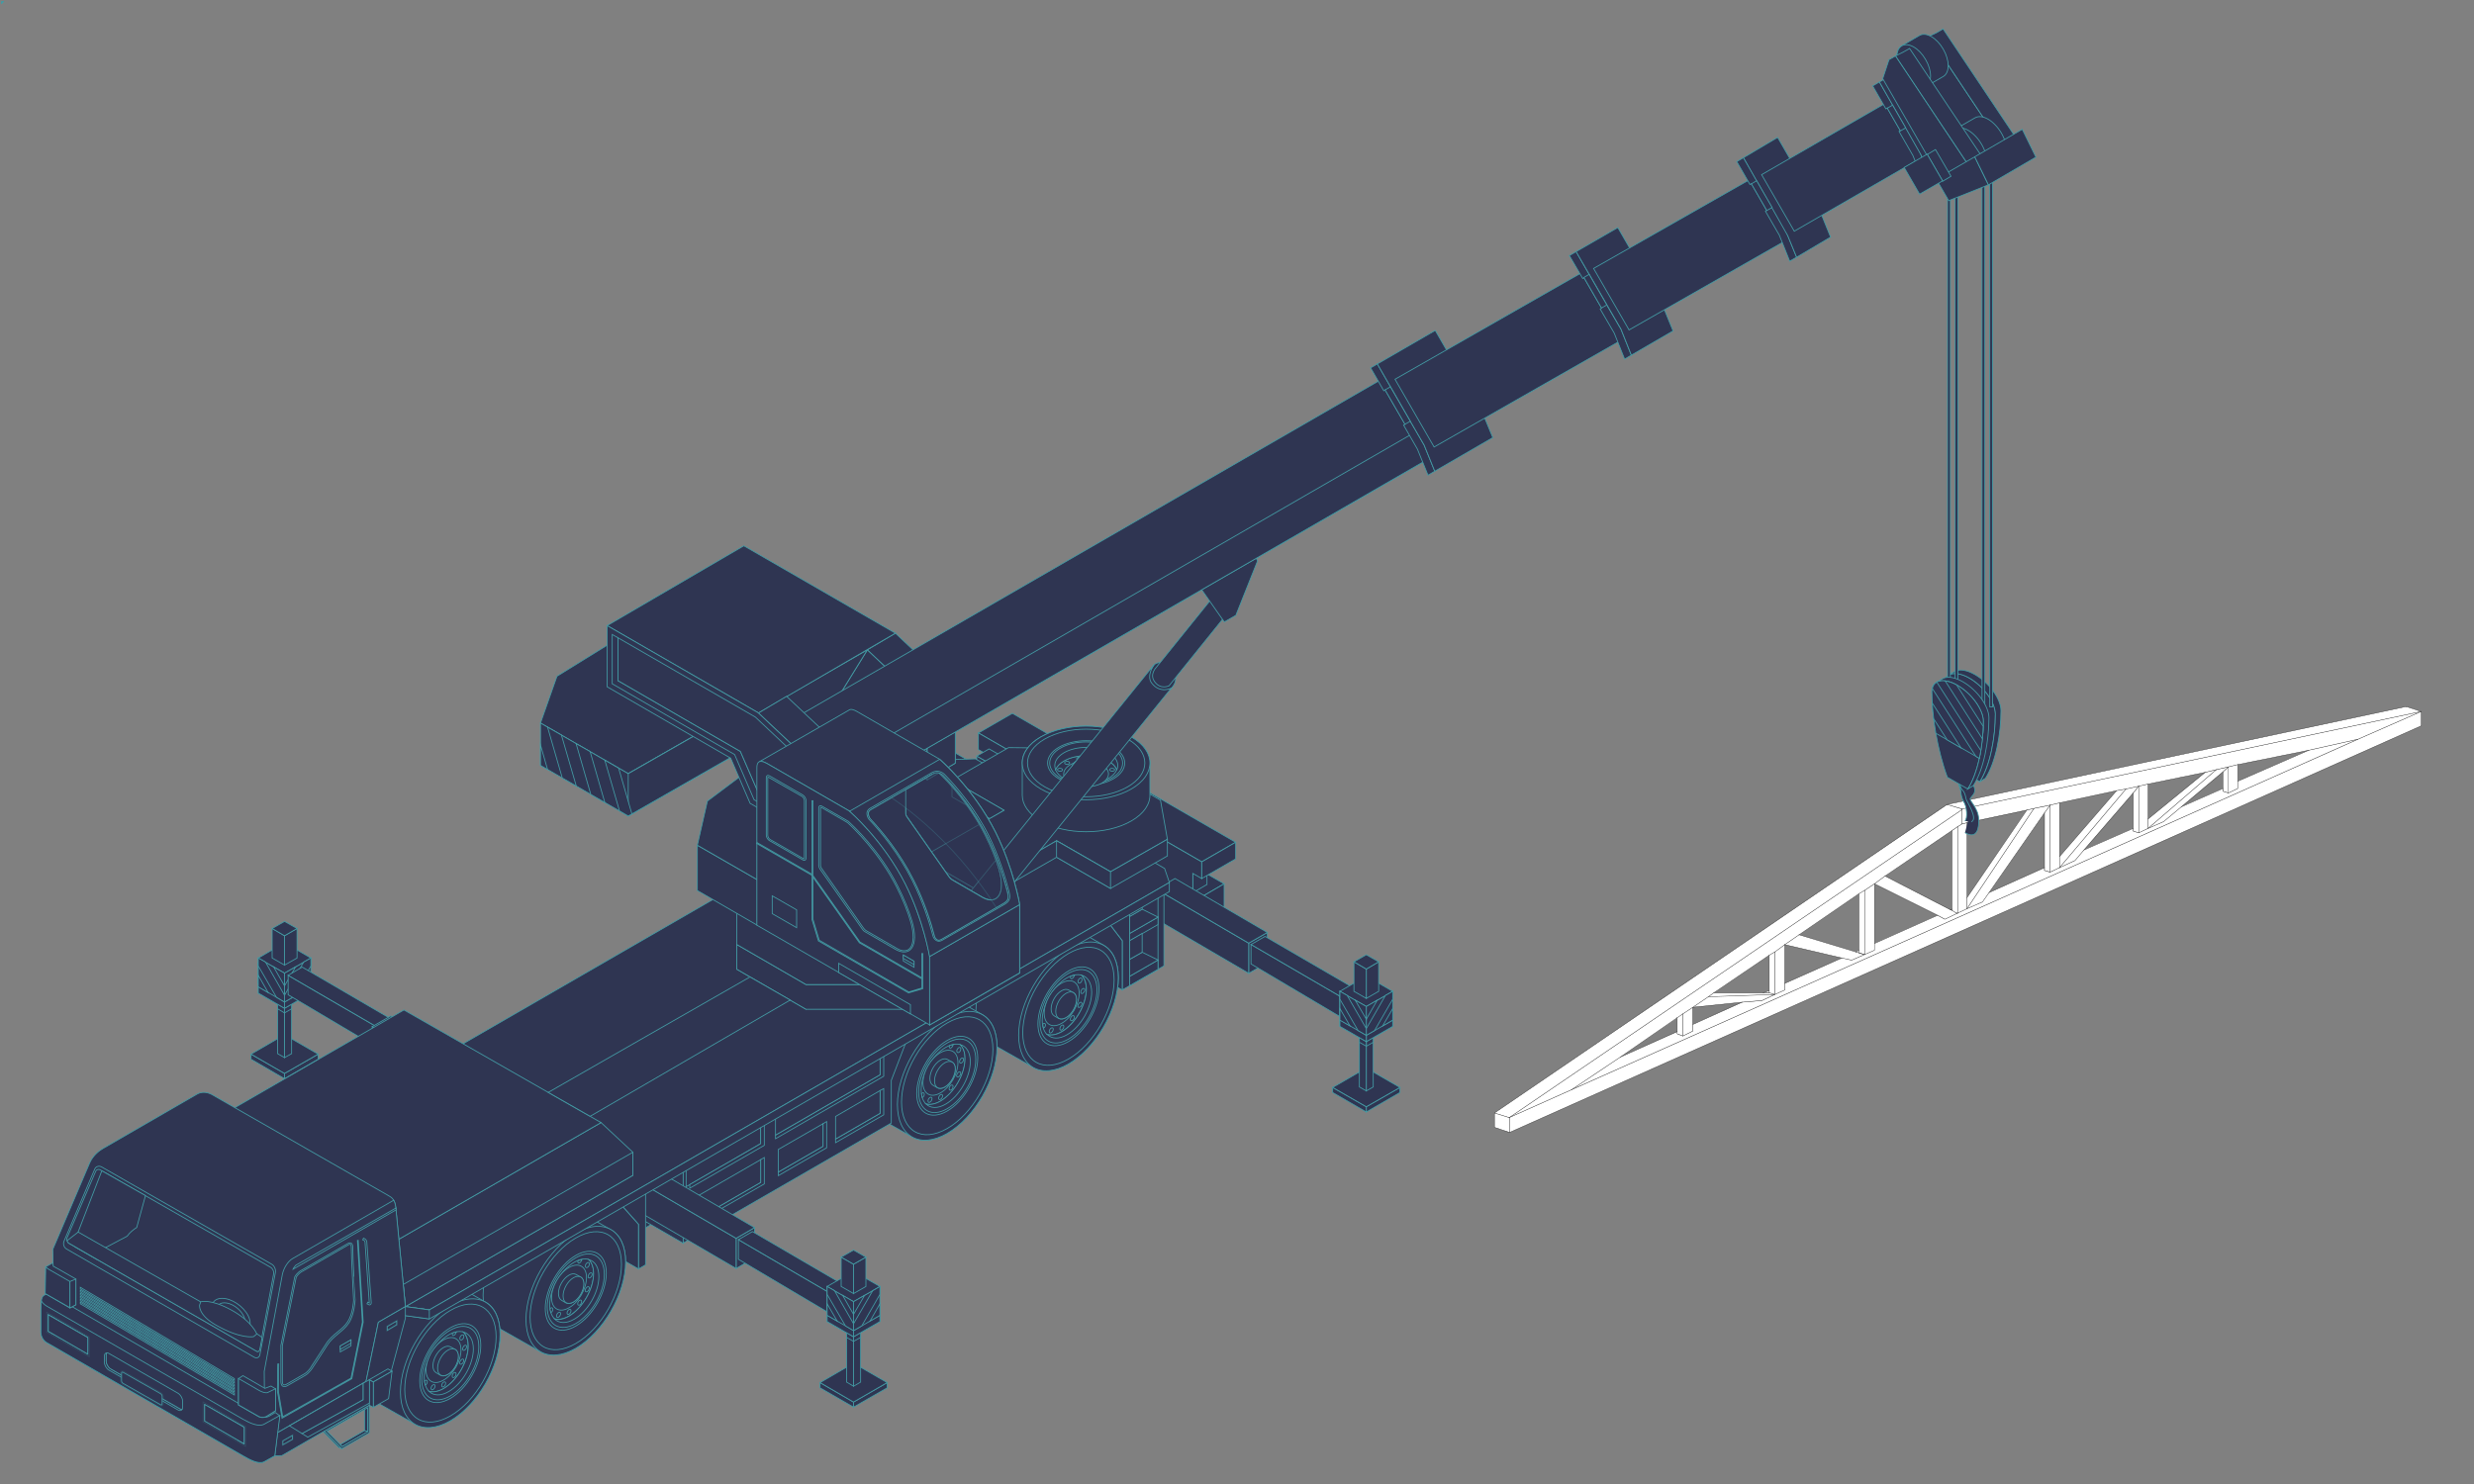 <?xml version="1.0" encoding="UTF-8"?> <!-- Generator: Adobe Illustrator 23.0.3, SVG Export Plug-In . SVG Version: 6.00 Build 0) --> <svg xmlns="http://www.w3.org/2000/svg" xmlns:xlink="http://www.w3.org/1999/xlink" id="Слой_1" x="0px" y="0px" viewBox="0 0 1500 900" style="enable-background:new 0 0 1500 900;" xml:space="preserve"><rect x="0" y="0" width="1500" height="900" fill="#808080" stroke="none"/> <style type="text/css"> .st0{fill:#FFFFFF;} .st1{fill:none;stroke:#333333;stroke-width:0.25;stroke-linecap:round;stroke-linejoin:round;stroke-miterlimit:10;} .st2{fill:#2F3552;stroke:#429BA4;stroke-width:0.5;stroke-miterlimit:10;} .st3{opacity:0.2;fill:#2F3552;stroke:#429BA4;stroke-width:0.5;stroke-miterlimit:10;enable-background:new ;} .st4{clip-path:url(#SVGID_3_);} .st5{clip-path:url(#SVGID_4_);fill:url(#SVGID_5_);stroke:#429BA4;stroke-width:0.5;stroke-miterlimit:10;} .st6{clip-path:url(#SVGID_8_);} .st7{clip-path:url(#SVGID_9_);fill:url(#SVGID_10_);stroke:#429BA4;stroke-width:0.5;stroke-miterlimit:10;} .st8{opacity:0.5;fill:#2F3552;stroke:#429BA4;stroke-width:0.5;stroke-miterlimit:10;enable-background:new ;} .st9{opacity:0.3;fill:#2F3552;stroke:#429BA4;stroke-width:0.5;stroke-miterlimit:10;enable-background:new ;} </style> <g> <g> <path class="st0" d="M1183.5,503.7l3.4-2.4l2.7-1.7V491L915.2,677.7l0,0l37.6-16.8l29.6-19.8l34.6-23.8l3.4-2.4l6-4l9.4-6.4 l3.4-2.4l33.6-22.8l3.4-2l6-4.4l8.7-6l36.3-24.9l3.4-2l6-4l6.4-4.7L1183.5,503.7z"></path> <path class="st0" d="M1174.8,555.1l4.4,2.4l7.7-3.7h-0.7l-2.7-1.7l-1-0.3l-39.6-20.5l-6.4,4.7L1174.8,555.1z"></path> <path class="st0" d="M1130.5,578.9l6-2.7v-4V536l-6,4V578.9z"></path> <path class="st0" d="M1122.7,582.3l-6-1.3l-34.6,15.4v4l-6,2.7l-3.4-1h-3.7h-29.9l-3.4,2.4l40.3-1.3l-7.7,3.7l-12.1,1l-29.9,13.4 v4l-6,3l-3.4-1.3v-1.3l-34.6,15.4l-29.6,19.8l476.9-212.6l-29.9,6.7l-43,18.8v4.4l-5.7,2.7l-3.4-1v-1.7l-25.2,11.1l-10.7,9.1 l-9.4,4l-5.7,2.7l-3.4-1v-1.7l-29.9,13.1l-5.4,6.4l-9.4,4.4l-5.7,2.7l-3.4-1v-1.7l-33.6,15.1l-4,5.7l-9.4,4l-5.7,2.7l-7.7,3.7 l-4.4-2.4l-38.3,17.1v4l-6,2.7L1122.7,582.3z"></path> <path class="st0" d="M1127.1,577.9v-1.7l-2,1L1127.1,577.9z"></path> <path class="st0" d="M1090.8,566.9l-8.7,6l34.6,8.1l6,1.3l7.7-3.4l-3.4-1l-2-0.7L1090.8,566.9z"></path> <path class="st0" d="M1130.5,578.9v-39l-3.4,2v34.3v1.7L1130.5,578.9z"></path> <path class="st0" d="M1072.7,600.8v1.3l3.4,1v-25.9l-3.4,2V600.8z"></path> <path class="st0" d="M1076.1,577.3v25.9l6-2.7v-4V573L1076.1,577.3z"></path> <path class="st0" d="M1076.1,603.1l-40.3,1.3l-9.4,6.4l29.9-3l12.1-1L1076.1,603.1z"></path> <path class="st0" d="M1072.7,600.8l-3.7,1.3h3.7V600.8z"></path> <path class="st0" d="M1020.3,614.9v13.4l6-3v-4v-10.4L1020.3,614.9z"></path> <path class="st0" d="M1016.9,625.6v1.3l3.4,1.3v-13.4l-3.4,2.4V625.6z"></path> <path class="st0" d="M914.8,677.7l-8.7-2.7v8.7l9.1,3v-9.1L914.8,677.7L914.8,677.7z"></path> <path class="st0" d="M1468,440.2v-8.7l-38.3,16.8L952.8,660.9l-37.6,16.8v9.1L1468,440.2z"></path> <path class="st0" d="M915.2,677.7L1189.6,491v-0.3l-9.1-2.7l0,0L906.1,675l8.7,2.7H915.2z"></path> <path class="st0" d="M1468,431.5L1468,431.5l-278.4,59.1v0.3v8.7l3-0.7l36.3-7.7l4.4-1l9.7-2l5.7-1.3l34.6-7.4l5.7-1l7.7-1.7 l5.7-1.3l34.6-7.1l6.7-1.7l7.4-1.7l5.7-1.3l43-8.7l29.9-6.7L1468,431.5z"></path> <path class="st0" d="M1302.4,496.7v5.7l41.3-35.6l-6.7,1.7L1302.4,496.7z"></path> <path class="st0" d="M1347.8,479.9l3.4,1v-15.8l-3.4,3v10.1V479.9z"></path> <path class="st0" d="M1351.1,465.1l-7.4,1.7l-41.3,35.6l9.4-4l10.7-9.1l25.2-21.2L1351.1,465.1z"></path> <path class="st0" d="M1351.1,480.9l5.7-2.7v-4.4v-10.1l-5.7,1.3V480.9z"></path> <path class="st0" d="M1468,431.5l-9.1-3l0,0l-278.4,59.4l9.1,2.7L1468,431.5z"></path> <path class="st0" d="M1239.6,526.2v1.7l3.4,1v-40.6l-3.4,4.7V526.2z"></path> <path class="st0" d="M1233.2,490.3l-40.6,60.8l9.4-4l4-5.7l33.6-48.4l3.4-4.7L1233.2,490.3z"></path> <path class="st0" d="M1192.6,544.4v6.7l40.6-60.8l-4.4,1L1192.6,544.4z"></path> <path class="st0" d="M1183.5,551.4v0.7l2.7,1.7h0.7v-52.4l-3.4,2.4L1183.5,551.4L1183.5,551.4z"></path> <path class="st0" d="M1186.9,553.8l5.7-2.7v-6.7V499l-3,0.7l-2.7,1.7V553.8z"></path> <path class="st0" d="M1248.7,526.2v-6.7v-32.6l-5.7,1.3v40.6L1248.7,526.2z"></path> <path class="st0" d="M1289,478.5l-40.3,47.7l9.4-4.4l5.4-6.4l29.9-34.6l3.4-4L1289,478.5z"></path> <path class="st0" d="M1293.4,502.4v1.7l3.4,1v-28.2l-3.4,4V502.4z"></path> <path class="st0" d="M1296.7,505.1l5.7-2.7v-5.7v-21.2l-5.7,1.3V505.1z"></path> <path class="st0" d="M1248.7,519.5v6.7l40.3-47.7l-5.7,1L1248.7,519.5z"></path> <line class="st1" x1="1136.5" y1="536" x2="1142.9" y2="531.3"></line> <line class="st1" x1="1130.5" y1="540" x2="1136.5" y2="536"></line> <polyline class="st1" points="1130.5,578.9 1136.5,576.3 1136.5,572.2 "></polyline> <line class="st1" x1="1127.1" y1="576.3" x2="1125.1" y2="577.3"></line> <polyline class="st1" points="1125.1,577.3 1127.1,577.9 1130.5,578.9 1122.7,582.3 1116.7,581 "></polyline> <polyline class="st1" points="1130.5,578.9 1127.1,577.9 1127.1,576.3 "></polyline> <line class="st1" x1="1127.1" y1="576.3" x2="1127.1" y2="542"></line> <line class="st1" x1="1174.8" y1="555.1" x2="1136.5" y2="572.2"></line> <line class="st1" x1="1072.7" y1="579.3" x2="1076.1" y2="577.3"></line> <line class="st1" x1="1082.1" y1="572.9" x2="1090.8" y2="566.9"></line> <polyline class="st1" points="1076.1,603.1 1082.1,600.4 1082.1,596.4 "></polyline> <polyline class="st1" points="1056.2,607.8 1068.3,606.8 1076.1,603.1 1035.8,604.5 "></polyline> <line class="st1" x1="1069" y1="602.1" x2="1072.7" y2="602.1"></line> <line class="st1" x1="1072.7" y1="600.8" x2="1069" y2="602.1"></line> <line class="st1" x1="1072.7" y1="602.1" x2="1076.1" y2="603.1"></line> <line class="st1" x1="1072.7" y1="600.8" x2="1072.7" y2="602.1"></line> <line class="st1" x1="1082.1" y1="596.4" x2="1082.1" y2="572.9"></line> <line class="st1" x1="1072.7" y1="579.3" x2="1072.7" y2="600.8"></line> <line class="st1" x1="1076.1" y1="577.3" x2="1082.1" y2="572.9"></line> <line class="st1" x1="1076.1" y1="577.3" x2="1076.1" y2="603.1"></line> <line class="st1" x1="1090.8" y1="566.9" x2="1125.1" y2="577.3"></line> <line class="st1" x1="1082.1" y1="596.4" x2="1116.7" y2="581"></line> <line class="st1" x1="1174.8" y1="555.1" x2="1136.5" y2="536"></line> <line class="st1" x1="1082.1" y1="572.9" x2="1116.7" y2="581"></line> <line class="st1" x1="1130.5" y1="540" x2="1130.5" y2="578.9"></line> <line class="st1" x1="1127.1" y1="542" x2="1130.5" y2="540"></line> <line class="st1" x1="1090.8" y1="566.9" x2="1127.1" y2="542"></line> <line class="st1" x1="1136.5" y1="572.2" x2="1136.5" y2="536"></line> <line class="st1" x1="1026.4" y1="621.3" x2="1026.4" y2="610.9"></line> <line class="st1" x1="1016.9" y1="617.2" x2="1020.3" y2="614.9"></line> <line class="st1" x1="1020.3" y1="614.9" x2="1026.4" y2="610.9"></line> <line class="st1" x1="1026.4" y1="610.9" x2="1035.8" y2="604.5"></line> <line class="st1" x1="1035.8" y1="604.5" x2="1039.1" y2="602.1"></line> <line class="st1" x1="1026.4" y1="621.3" x2="1056.2" y2="607.8"></line> <line class="st1" x1="1039.1" y1="602.1" x2="1069" y2="602.1"></line> <line class="st1" x1="1026.4" y1="610.9" x2="1056.2" y2="607.8"></line> <line class="st1" x1="1039.1" y1="602.1" x2="1072.7" y2="579.3"></line> <line class="st1" x1="915.2" y1="686.8" x2="915.2" y2="677.7"></line> <line class="st1" x1="915.2" y1="677.7" x2="952.8" y2="660.9"></line> <line class="st1" x1="914.8" y1="677.7" x2="906.1" y2="675"></line> <line class="st1" x1="915.2" y1="677.7" x2="914.8" y2="677.7"></line> <polyline class="st1" points="914.8,677.7 915.2,677.7 1189.6,491 "></polyline> <polyline class="st1" points="1016.9,625.6 1016.9,627 1020.3,628.3 "></polyline> <line class="st1" x1="982.4" y1="641.1" x2="1016.9" y2="625.6"></line> <polyline class="st1" points="1020.3,628.3 1026.4,625.3 1026.4,621.3 "></polyline> <line class="st1" x1="952.8" y1="660.9" x2="982.4" y2="641.1"></line> <polyline class="st1" points="906.1,675 906.1,683.7 915.2,686.8 "></polyline> <line class="st1" x1="1016.9" y1="625.6" x2="1016.9" y2="617.2"></line> <line class="st1" x1="1020.3" y1="614.9" x2="1020.3" y2="628.3"></line> <line class="st1" x1="982.4" y1="641.1" x2="1016.9" y2="617.2"></line> <line class="st1" x1="1429.7" y1="448.3" x2="1399.8" y2="455"></line> <line class="st1" x1="1337" y1="468.4" x2="1343.7" y2="466.8"></line> <line class="st1" x1="1347.8" y1="478.2" x2="1347.8" y2="468.1"></line> <line class="st1" x1="1347.8" y1="468.1" x2="1322.6" y2="489.3"></line> <polyline class="st1" points="1351.1,480.9 1347.8,479.9 1347.8,478.2 "></polyline> <line class="st1" x1="1347.8" y1="478.2" x2="1322.6" y2="489.3"></line> <line class="st1" x1="1351.1" y1="465.1" x2="1351.1" y2="480.9"></line> <line class="st1" x1="1356.8" y1="473.8" x2="1356.8" y2="463.7"></line> <line class="st1" x1="1351.1" y1="465.1" x2="1356.8" y2="463.7"></line> <polyline class="st1" points="1356.8,473.8 1356.8,478.2 1351.1,480.9 "></polyline> <line class="st1" x1="1351.1" y1="465.1" x2="1347.8" y2="468.1"></line> <line class="st1" x1="1343.7" y1="466.8" x2="1351.1" y2="465.1"></line> <line class="st1" x1="1189.6" y1="490.6" x2="1180.5" y2="487.9"></line> <line class="st1" x1="1180.5" y1="487.9" x2="1180.5" y2="487.9"></line> <line class="st1" x1="1180.5" y1="487.9" x2="1180.5" y2="487.9"></line> <line class="st1" x1="1189.6" y1="491" x2="1189.6" y2="490.6"></line> <line class="st1" x1="1189.6" y1="490.6" x2="1189.6" y2="491"></line> <line class="st1" x1="1243" y1="488.3" x2="1239.6" y2="493"></line> <line class="st1" x1="1233.2" y1="490.3" x2="1243" y2="488.3"></line> <line class="st1" x1="1228.9" y1="491.3" x2="1233.2" y2="490.3"></line> <polyline class="st1" points="1243,528.9 1239.6,527.9 1239.6,526.2 "></polyline> <line class="st1" x1="1183.5" y1="503.7" x2="1186.9" y2="501.4"></line> <line class="st1" x1="1186.9" y1="501.4" x2="1189.6" y2="499.7"></line> <line class="st1" x1="1239.6" y1="493" x2="1239.6" y2="526.2"></line> <line class="st1" x1="1243" y1="528.9" x2="1243" y2="488.3"></line> <line class="st1" x1="1189.6" y1="499.7" x2="1189.6" y2="491"></line> <line class="st1" x1="1192.6" y1="499" x2="1228.9" y2="491.3"></line> <line class="st1" x1="1189.6" y1="499.7" x2="1192.6" y2="499"></line> <line class="st1" x1="1293.4" y1="480.9" x2="1296.7" y2="476.8"></line> <line class="st1" x1="1302.4" y1="475.5" x2="1302.4" y2="496.7"></line> <line class="st1" x1="1283.3" y1="479.5" x2="1289" y2="478.5"></line> <line class="st1" x1="1296.7" y1="476.8" x2="1302.4" y2="475.5"></line> <line class="st1" x1="1289" y1="478.5" x2="1296.7" y2="476.8"></line> <polyline class="st1" points="1296.7,505.1 1293.4,504 1293.4,502.4 "></polyline> <line class="st1" x1="1302.4" y1="502.4" x2="1296.7" y2="505.1"></line> <line class="st1" x1="1248.7" y1="526.2" x2="1248.7" y2="519.5"></line> <polyline class="st1" points="1263.5,515.5 1258.1,521.9 1248.7,526.2 "></polyline> <line class="st1" x1="1289" y1="478.5" x2="1248.7" y2="526.2"></line> <line class="st1" x1="1248.7" y1="519.5" x2="1283.3" y2="479.5"></line> <line class="st1" x1="1248.7" y1="519.5" x2="1248.7" y2="486.9"></line> <line class="st1" x1="1296.7" y1="505.1" x2="1296.7" y2="476.8"></line> <line class="st1" x1="1293.4" y1="502.4" x2="1293.4" y2="480.9"></line> <line class="st1" x1="1302.4" y1="496.7" x2="1302.4" y2="502.4"></line> <line class="st1" x1="1263.5" y1="515.5" x2="1293.4" y2="480.9"></line> <line class="st1" x1="1248.7" y1="486.9" x2="1283.3" y2="479.5"></line> <line class="st1" x1="1293.4" y1="502.4" x2="1263.5" y2="515.5"></line> <polyline class="st1" points="1322.6,489.3 1311.8,498.3 1302.4,502.4 "></polyline> <polyline class="st1" points="1186.2,553.8 1186.9,553.8 1179.2,557.5 1174.8,555.1 "></polyline> <line class="st1" x1="1186.9" y1="553.8" x2="1186.2" y2="553.8"></line> <line class="st1" x1="1183.5" y1="552.1" x2="1182.5" y2="551.7"></line> <line class="st1" x1="1186.2" y1="553.8" x2="1183.5" y2="552.1"></line> <line class="st1" x1="1182.5" y1="551.7" x2="1183.5" y2="551.4"></line> <line class="st1" x1="1183.5" y1="551.4" x2="1183.5" y2="552.1"></line> <line class="st1" x1="1192.6" y1="544.4" x2="1192.6" y2="551.1"></line> <line class="st1" x1="1192.6" y1="551.1" x2="1186.9" y2="553.8"></line> <polyline class="st1" points="1206,541.3 1202,547 1192.6,551.1 "></polyline> <line class="st1" x1="1186.9" y1="501.4" x2="1186.9" y2="553.8"></line> <line class="st1" x1="1192.6" y1="544.4" x2="1192.6" y2="499"></line> <line class="st1" x1="1239.6" y1="493" x2="1206" y2="541.3"></line> <line class="st1" x1="1228.9" y1="491.3" x2="1192.6" y2="544.4"></line> <line class="st1" x1="1192.6" y1="551.1" x2="1233.2" y2="490.3"></line> <line class="st1" x1="1183.5" y1="503.7" x2="1183.5" y2="551.4"></line> <line class="st1" x1="1243" y1="488.3" x2="1248.7" y2="486.9"></line> <line class="st1" x1="1248.7" y1="526.2" x2="1243" y2="528.9"></line> <line class="st1" x1="1239.6" y1="526.2" x2="1206" y2="541.3"></line> <line class="st1" x1="1356.8" y1="463.7" x2="1399.8" y2="455"></line> <line class="st1" x1="1302.4" y1="502.4" x2="1343.7" y2="466.8"></line> <line class="st1" x1="1302.4" y1="496.7" x2="1337" y2="468.4"></line> <line class="st1" x1="1302.4" y1="475.5" x2="1337" y2="468.4"></line> <line class="st1" x1="1399.8" y1="455" x2="1356.8" y2="473.8"></line> <line class="st1" x1="1468" y1="431.5" x2="1468" y2="431.5"></line> <polyline class="st1" points="1468,431.5 1468,440.2 915.2,686.8 "></polyline> <line class="st1" x1="1458.9" y1="428.5" x2="1458.9" y2="428.5"></line> <line class="st1" x1="1468" y1="431.5" x2="1458.9" y2="428.5"></line> <line class="st1" x1="1458.9" y1="428.5" x2="1458.9" y2="428.5"></line> <line class="st1" x1="1458.9" y1="428.5" x2="1180.5" y2="487.9"></line> <line class="st1" x1="1429.7" y1="448.3" x2="1468" y2="431.5"></line> <line class="st1" x1="1189.6" y1="490.6" x2="1468" y2="431.5"></line> <line class="st1" x1="1180.5" y1="487.9" x2="906.1" y2="675"></line> <line class="st1" x1="1182.5" y1="551.7" x2="1142.9" y2="531.3"></line> <line class="st1" x1="952.8" y1="660.9" x2="1429.7" y2="448.3"></line> <line class="st1" x1="1142.9" y1="531.3" x2="1183.5" y2="503.7"></line> </g> </g> <g> <g> <polygon class="st2" points="467.6,406.2 476.1,401.3 476.1,413.7 467.6,418.6 "></polygon> <polygon class="st2" points="504,464.7 483.6,476.4 483.6,473.3 504,461.5 "></polygon> <polygon class="st2" points="483.6,473.3 483.6,476.4 463.2,464.7 463.2,461.5 "></polygon> <polygon class="st2" points="504,461.5 483.6,473.3 463.2,461.5 483.6,449.7 "></polygon> <g> <polygon class="st2" points="487.8,461.2 483.6,463.7 483.6,432.4 487.8,430 "></polygon> <polygon class="st2" points="487.8,434.1 483.6,436.5 483.6,432.4 487.8,430 "></polygon> <polygon class="st2" points="483.6,432.4 483.6,463.7 479.4,461.2 479.4,430 "></polygon> <polygon class="st2" points="483.6,432.4 483.6,436.5 479.4,434.1 479.4,430 "></polygon> <polygon class="st2" points="487.8,430 483.6,432.4 479.4,430 483.6,427.5 "></polygon> </g> <polygon class="st2" points="499.6,424.5 483.6,433.8 483.6,412.5 499.6,403.2 "></polygon> <polygon class="st2" points="499.6,424.5 483.6,433.8 483.6,430 499.6,420.7 "></polygon> <polygon class="st2" points="483.6,412.5 483.6,433.8 467.6,424.5 467.6,403.2 "></polygon> <polygon class="st2" points="483.6,429.9 483.6,433.8 467.6,424.5 467.6,420.7 "></polygon> <polygon class="st2" points="499.6,403.2 483.6,412.5 467.6,403.2 483.6,394 "></polygon> <polygon class="st2" points="491.1,403.2 483.6,407.5 483.6,389.7 491.1,385.4 "></polygon> <polygon class="st2" points="483.6,389.7 483.6,407.5 476.1,403.2 476.1,385.4 "></polygon> <polygon class="st2" points="491.1,385.4 483.6,389.7 476.1,385.4 483.6,381.1 "></polygon> <polygon class="st2" points="490.3,408.6 483.6,412.5 483.6,420.1 "></polygon> <polygon class="st2" points="488.6,427.1 499.6,408 499.6,403.2 495.2,405.8 483.6,425.8 483.6,430 "></polygon> <polygon class="st2" points="499.6,420.7 499.6,413.7 493.5,424.2 "></polygon> <polygon class="st2" points="477,408.6 483.6,412.5 483.6,420.1 "></polygon> <polygon class="st2" points="478.6,427.1 467.6,408 467.6,403.2 472,405.8 483.6,425.8 483.6,430 "></polygon> <polygon class="st2" points="467.6,420.7 467.6,413.7 473.7,424.2 "></polygon> </g> <polygon class="st2" points="539.6,457.4 485.7,425.5 485.7,413.7 539.6,445 "></polygon> <polygon class="st2" points="548.1,440.1 494.2,408.8 485.7,413.7 539.6,445 "></polygon> <polygon class="st2" points="592.7,477.6 604,471.1 604,489.4 592.7,495.8 "></polygon> <polygon class="st2" points="592.7,495.8 536.8,463.1 536.8,444.8 592.7,477.6 "></polygon> <polygon class="st2" points="604,471.1 548,438.4 536.8,444.8 592.7,477.6 "></polygon> <g> <polygon class="st2" points="156.5,583.9 165,579 165,591.4 156.5,596.3 "></polygon> <polygon class="st2" points="192.9,642.4 172.5,654.2 172.5,651 192.9,639.3 "></polygon> <polygon class="st2" points="172.5,651 172.5,654.2 152.2,642.4 152.2,639.3 "></polygon> <polygon class="st2" points="192.9,639.3 172.5,651 152.2,639.3 172.5,627.5 "></polygon> <g> <polygon class="st2" points="176.8,639 172.5,641.4 172.5,610.2 176.8,607.7 "></polygon> <polygon class="st2" points="176.8,611.8 172.5,614.3 172.5,610.2 176.8,607.7 "></polygon> <polygon class="st2" points="172.5,610.2 172.5,641.4 168.3,639 168.3,607.7 "></polygon> <polygon class="st2" points="172.5,610.2 172.5,614.3 168.3,611.8 168.3,607.7 "></polygon> <polygon class="st2" points="176.8,607.7 172.5,610.2 168.3,607.7 172.5,605.3 "></polygon> </g> <polygon class="st2" points="188.5,602.3 172.5,611.5 172.5,590.2 188.5,581 "></polygon> <polygon class="st2" points="188.5,602.3 172.5,611.5 172.5,607.7 188.5,598.5 "></polygon> <polygon class="st2" points="172.5,590.2 172.5,611.5 156.6,602.3 156.6,581 "></polygon> <polygon class="st2" points="172.5,607.7 172.5,611.5 156.6,602.3 156.6,598.4 "></polygon> <polygon class="st2" points="188.5,581 172.5,590.2 156.6,581 172.5,571.7 "></polygon> <polygon class="st2" points="180.1,581 172.5,585.3 172.5,567.5 180.1,563.1 "></polygon> <polygon class="st2" points="172.5,567.5 172.5,585.3 165,581 165,563.1 "></polygon> <polygon class="st2" points="180.1,563.1 172.5,567.5 165,563.1 172.5,558.8 "></polygon> <polygon class="st2" points="179.2,586.4 172.5,590.2 172.5,597.9 "></polygon> <polygon class="st2" points="177.5,604.8 188.5,585.8 188.5,581 184.1,583.5 172.5,603.6 172.5,607.7 "></polygon> <polygon class="st2" points="188.5,598.5 188.5,591.5 182.5,602 "></polygon> <polygon class="st2" points="165.9,586.4 172.5,590.2 172.5,597.9 "></polygon> <polygon class="st2" points="167.6,604.8 156.6,585.8 156.6,581 161,583.5 172.5,603.6 172.5,607.7 "></polygon> <polygon class="st2" points="156.6,598.5 156.6,591.5 162.6,602 "></polygon> </g> <polygon class="st2" points="228.5,635.2 174.7,603.3 174.7,591.5 228.5,622.8 "></polygon> <polygon class="st2" points="237,617.9 183.2,586.5 174.7,591.5 228.5,622.8 "></polygon> <polygon class="st2" points="281.7,655.3 292.9,648.8 292.9,667.1 281.7,673.6 "></polygon> <polygon class="st2" points="281.7,673.6 225.7,640.9 225.7,622.6 281.7,655.3 "></polygon> <polygon class="st2" points="292.9,648.8 236.9,616.1 225.7,622.6 281.7,655.3 "></polygon> <g> <polygon class="st2" points="728.1,544.2 742.2,536 606.9,457.9 592.7,466 "></polygon> <polygon class="st2" points="728.1,570.9 742.2,562.7 742.2,536 728.1,544.2 "></polygon> <polygon class="st2" points="723.2,541.4 731.8,536.4 731.8,525.2 723.2,529.7 "></polygon> <polygon class="st2" points="749.2,510.8 728.6,522.7 593.2,444.5 613.8,432.6 "></polygon> <polygon class="st2" points="728.6,532.8 728.6,522.7 593.2,444.5 593.2,454.6 598.7,457.8 598.7,469.5 592.7,466 592.7,491.9 728.1,570.1 728.1,544.2 723.2,541.4 723.2,529.7 "></polygon> <polygon class="st2" points="749.2,520.9 728.6,532.8 728.6,522.7 749.2,510.8 "></polygon> </g> <polygon class="st2" points="812.3,604.1 820.8,599.2 820.8,611.6 812.3,616.5 "></polygon> <polygon class="st2" points="757.1,572 768.4,565.5 768.4,583.8 757.1,590.3 "></polygon> <polygon class="st2" points="757.1,590.3 701.2,557.6 701.2,539.3 757.1,572 "></polygon> <polygon class="st2" points="812.3,616.5 758.5,584.6 758.5,572.8 812.3,604.1 "></polygon> <polygon class="st2" points="768.4,565.5 712.4,532.8 701.2,539.3 757.1,572 "></polygon> <polygon class="st2" points="820.8,599.2 767,567.9 758.5,572.8 812.3,604.1 "></polygon> <polygon class="st2" points="848.8,662.6 828.4,674.4 828.4,671.2 848.8,659.5 "></polygon> <polygon class="st2" points="828.4,671.2 828.4,674.4 808,662.6 808,659.5 "></polygon> <polygon class="st2" points="848.8,659.5 828.4,671.2 808,659.5 828.4,647.7 "></polygon> <g> <polygon class="st2" points="832.6,659.2 828.4,661.6 828.4,630.4 832.6,627.9 "></polygon> <polygon class="st2" points="832.6,632.1 828.4,634.5 828.4,630.4 832.6,627.9 "></polygon> <polygon class="st2" points="828.4,630.4 828.4,661.6 824.2,659.2 824.2,627.9 "></polygon> <polygon class="st2" points="828.4,630.4 828.4,634.5 824.2,632.1 824.2,627.9 "></polygon> <polygon class="st2" points="832.6,627.9 828.4,630.4 824.2,627.9 828.4,625.5 "></polygon> </g> <polygon class="st2" points="844.4,622.5 828.4,631.7 828.4,610.4 844.4,601.2 "></polygon> <polygon class="st2" points="844.4,622.5 828.4,631.7 828.4,627.9 844.4,618.7 "></polygon> <polygon class="st2" points="828.4,610.4 828.4,631.7 812.4,622.5 812.4,601.2 "></polygon> <polygon class="st2" points="828.4,627.9 828.4,631.7 812.4,622.5 812.4,618.6 "></polygon> <polygon class="st2" points="844.4,601.2 828.4,610.4 812.4,601.2 828.4,591.9 "></polygon> <polygon class="st2" points="835.9,601.2 828.4,605.5 828.4,587.7 835.9,583.3 "></polygon> <polygon class="st2" points="828.4,587.7 828.4,605.5 820.9,601.2 820.9,583.3 "></polygon> <polygon class="st2" points="835.9,583.3 828.4,587.7 820.9,583.3 828.4,579 "></polygon> <polygon class="st2" points="835,606.6 828.4,610.4 828.4,618.1 "></polygon> <polygon class="st2" points="833.4,625 844.4,606 844.4,601.2 840,603.7 828.4,623.8 828.4,627.9 "></polygon> <polygon class="st2" points="844.4,618.7 844.4,611.7 838.3,622.2 "></polygon> <polygon class="st2" points="821.7,606.6 828.4,610.4 828.4,618.1 "></polygon> <polygon class="st2" points="823.4,625 812.4,606 812.4,601.2 816.8,603.7 828.4,623.8 828.4,627.9 "></polygon> <polygon class="st2" points="812.4,618.7 812.4,611.7 818.5,622.2 "></polygon> <g> <g> <polygon class="st2" points="705.7,533.9 668.7,555.2 680.4,570.5 680.4,600.4 705.7,585.8 "></polygon> <polygon class="st2" points="702.1,542.4 684.9,552.3 684.9,597.8 702.1,587.9 "></polygon> <polygon class="st2" points="702.1,560.7 684.9,570.6 684.9,566.1 702.1,556.2 "></polygon> <polygon class="st2" points="684.9,597.8 702.1,587.9 702.1,582.2 684.9,592.1 "></polygon> <polygon class="st2" points="702.1,556.2 684.9,566.1 684.9,555.8 692.5,551.4 "></polygon> <polygon class="st2" points="684.9,555.8 692.5,551.4 692.5,547.9 684.9,552.3 "></polygon> <polygon class="st2" points="684.9,592.1 702.1,582.2 692.5,577.5 684.9,581.8 "></polygon> <polygon class="st2" points="684.9,581.8 692.5,577.5 692.5,566.1 684.9,570.5 "></polygon> <g> <polygon class="st3" points="683.6,552 677.2,555.7 677.2,552.7 683.6,549 "></polygon> <polygon class="st2" points="677.5,552.9 683.3,549.6 683.3,551.8 677.5,555.2 "></polygon> </g> </g> <polygon class="st2" points="680.4,600.4 545,522.3 545,492.3 549.7,486.5 668.7,555.2 680.4,570.5 "></polygon> </g> <polygon class="st2" points="253.6,774.1 640,550.5 640,594.8 273.2,815.9 "></polygon> <g> <path class="st2" d="M669.2,573.3l-26.6-15.1c-5.4-2.8-12.7-2.2-20.7,2.5c-16.7,9.6-30.2,33.1-30.2,52.4c0,9.9,3.6,16.8,9.3,19.8 l26.1,14.8c5.4,2.8,12.8,2.3,20.8-2.4c16.7-9.6,30.2-33.1,30.2-52.4C678,583.2,674.6,576.4,669.2,573.3z"></path> <path class="st2" d="M678,592.9c0,19.3-13.5,42.7-30.2,52.4c-16.7,9.6-30.2,1.8-30.2-17.5s13.5-42.7,30.2-52.4 C664.5,565.8,678,573.6,678,592.9z"></path> <path class="st2" d="M675.5,594.3c0,17.7-12.4,39.2-27.7,48s-27.7,1.7-27.7-16s12.4-39.2,27.7-48 C663.1,569.4,675.5,576.6,675.5,594.3z"></path> <path class="st2" d="M666.3,599.6c0,11.8-8.3,26.2-18.5,32.1c-10.2,5.9-18.5,1.1-18.5-10.7s8.3-26.2,18.5-32.1 S666.3,587.8,666.3,599.6z"></path> <path class="st2" d="M665.1,600.3c0,11-7.7,24.4-17.3,29.9c-9.5,5.5-17.3,1-17.3-10s7.7-24.4,17.3-29.9 C657.3,584.9,665.1,589.3,665.1,600.3z"></path> <path class="st2" d="M658.6,599.9c0-3.8-1.1-6.7-2.9-8.5c-2.5-0.7-5.5-0.2-8.9,1.7c-8.2,4.7-14.9,16.3-14.9,25.8 c0,3.8,1.1,6.7,2.9,8.5c2.5,0.7,5.5,0.2,8.8-1.7C652,620.9,658.6,609.4,658.6,599.9z"></path> <path class="st2" d="M654.3,602.3c0,6.7-4.7,15-10.6,18.3c-5.8,3.4-10.6,0.6-10.6-6.1c0-6.7,4.7-15,10.6-18.3 S654.3,595.6,654.3,602.3z"></path> <path class="st2" d="M645,622.5c0,0.8-0.5,1.7-1.2,2.1c-0.7,0.4-1.2,0.1-1.2-0.7s0.5-1.7,1.2-2.1C644.4,621.4,645,621.7,645,622.5 z"></path> <path class="st2" d="M651.2,616.2c0.3,0.5,0.1,1.5-0.4,2.2c-0.6,0.7-1.3,0.9-1.7,0.4c-0.3-0.5-0.1-1.5,0.4-2.2 C650.1,615.9,650.8,615.7,651.2,616.2z"></path> <path class="st2" d="M655.4,607.8c0.6,0.1,0.8,0.8,0.4,1.7c-0.3,0.9-1.1,1.5-1.7,1.5c-0.6-0.1-0.8-0.8-0.4-1.7 C654.1,608.4,654.8,607.8,655.4,607.8z"></path> <path class="st2" d="M656.5,599.6c0.7-0.4,1.2-0.1,1.2,0.7s-0.5,1.7-1.2,2.1c-0.7,0.4-1.2,0.1-1.2-0.7 C655.3,601,655.8,600,656.5,599.6z"></path> <path class="st2" d="M632.2,621.2c0.1,0.9,0.3,1.6,0.5,2.4c0.2-0.1,0.4-0.3,0.6-0.5c0.6-0.7,0.8-1.7,0.4-2.2 C633.4,620.4,632.8,620.6,632.2,621.2z"></path> <path class="st2" d="M654.2,593.8c0.6-0.7,1.3-0.9,1.7-0.4c0.3,0.5,0.1,1.5-0.4,2.2c-0.6,0.7-1.3,0.9-1.7,0.4 C653.4,595.5,653.6,594.5,654.2,593.8z"></path> <path class="st2" d="M636.3,624.8c0.3-0.9,1.1-1.5,1.7-1.5c0.6,0.1,0.8,0.8,0.4,1.7c-0.3,0.9-1.1,1.5-1.7,1.5 C636.2,626.4,636,625.6,636.3,624.8z"></path> <path class="st2" d="M651.2,592.1c0.1-0.3,0.1-0.5,0.2-0.7c-0.8,0.2-1.5,0.4-2.3,0.7c-0.2,0.8,0,1.4,0.5,1.5 C650.1,593.6,650.8,592.9,651.2,592.1z"></path> <path class="st2" d="M655.8,591.4c1.8,1.8,2.9,4.7,2.9,8.5c0,9.5-6.7,21-14.9,25.8c-3.3,1.9-6.4,2.4-8.8,1.7c2.7,2.7,7.1,3,12,0.1 c8.2-4.7,14.9-16.3,14.9-25.8C661.8,596.1,659.4,592.4,655.8,591.4z"></path> <path class="st2" d="M650.8,602l-2.9-1.6c-1.1-0.6-2.7-0.5-4.3,0.5c-3.5,2-6.3,6.9-6.3,11c0,2.1,0.7,3.5,1.9,4.2l2.7,1.6 c1.1,0.6,2.7,0.5,4.4-0.5c3.5-2,6.3-6.9,6.3-11C652.7,604.1,652,602.7,650.8,602z"></path> <path class="st2" d="M652.7,606.1c0,4-2.8,9-6.3,11s-6.3,0.4-6.3-3.7s2.8-9,6.3-11C649.8,600.4,652.7,602.1,652.7,606.1z"></path> </g> <g> <path class="st2" d="M595.7,615.4L569,600.3c-5.4-2.8-12.7-2.2-20.7,2.5c-16.7,9.6-30.2,33.1-30.2,52.4c0,9.9,3.6,16.8,9.3,19.8 l26.1,14.8c5.4,2.8,12.8,2.3,20.8-2.4c16.7-9.6,30.2-33.1,30.2-52.4C604.5,625.3,601.1,618.6,595.7,615.4z"></path> <path class="st2" d="M604.5,635c0,19.3-13.5,42.7-30.2,52.4c-16.7,9.6-30.2,1.8-30.2-17.5s13.5-42.7,30.2-52.4 C591,607.9,604.5,615.7,604.5,635z"></path> <path class="st2" d="M602,636.4c0,17.7-12.4,39.2-27.7,48s-27.7,1.7-27.7-16s12.4-39.2,27.7-48C589.6,611.6,602,618.7,602,636.4z"></path> <path class="st2" d="M592.8,641.7c0,11.8-8.3,26.2-18.5,32.1c-10.2,5.9-18.5,1.1-18.5-10.7s8.3-26.2,18.5-32.1 C584.5,625.1,592.8,629.9,592.8,641.7z"></path> <path class="st2" d="M591.6,642.5c0,11-7.7,24.4-17.3,29.9c-9.5,5.5-17.3,1-17.3-10s7.7-24.4,17.3-29.9 C583.8,627,591.6,631.4,591.6,642.5z"></path> <path class="st2" d="M585.1,642c0-3.8-1.1-6.7-2.9-8.5c-2.5-0.7-5.5-0.2-8.8,1.7c-8.2,4.7-14.9,16.3-14.9,25.8 c0,3.8,1.1,6.7,2.9,8.5c2.5,0.7,5.5,0.2,8.8-1.7C578.5,663,585.1,651.5,585.1,642z"></path> <path class="st2" d="M580.8,644.5c0,6.7-4.7,15-10.6,18.3c-5.8,3.4-10.6,0.6-10.6-6.1c0-6.7,4.7-15,10.6-18.3 C576.1,635,580.8,637.7,580.8,644.5z"></path> <path class="st2" d="M571.5,664.6c0,0.8-0.5,1.7-1.2,2.1c-0.7,0.4-1.2,0.1-1.2-0.7s0.5-1.7,1.2-2.1 C570.9,663.5,571.5,663.8,571.5,664.6z"></path> <path class="st2" d="M577.7,658.3c0.3,0.5,0.1,1.5-0.4,2.2c-0.6,0.7-1.3,0.9-1.7,0.4c-0.3-0.5-0.1-1.5,0.4-2.2 C576.6,658,577.3,657.8,577.7,658.3z"></path> <path class="st2" d="M581.9,650c0.6,0.1,0.8,0.8,0.4,1.7c-0.3,0.9-1.1,1.5-1.7,1.5c-0.6-0.1-0.8-0.8-0.4-1.7 S581.3,649.9,581.9,650z"></path> <path class="st2" d="M583,641.8c0.7-0.4,1.2-0.1,1.2,0.7s-0.5,1.7-1.2,2.1c-0.7,0.4-1.2,0.1-1.2-0.7S582.3,642.2,583,641.8z"></path> <path class="st2" d="M558.7,663.3c0.1,0.9,0.3,1.6,0.5,2.4c0.2-0.1,0.4-0.3,0.6-0.5c0.6-0.7,0.8-1.7,0.4-2.2 C559.9,662.5,559.2,662.7,558.7,663.3z"></path> <path class="st2" d="M580.7,635.9c0.6-0.7,1.3-0.9,1.7-0.4c0.3,0.5,0.1,1.5-0.4,2.2c-0.6,0.7-1.3,0.9-1.7,0.4 C579.9,637.6,580.1,636.7,580.7,635.9z"></path> <path class="st2" d="M562.8,666.9c0.3-0.9,1.1-1.5,1.7-1.5c0.6,0.1,0.8,0.8,0.4,1.7c-0.3,0.9-1.1,1.5-1.7,1.5 C562.7,668.5,562.5,667.8,562.8,666.9z"></path> <path class="st2" d="M577.7,634.2c0.1-0.3,0.1-0.5,0.2-0.7c-0.8,0.2-1.5,0.4-2.3,0.7c-0.2,0.8,0,1.4,0.5,1.5 C576.6,635.7,577.3,635.1,577.7,634.2z"></path> <path class="st2" d="M582.2,633.5c1.8,1.8,2.9,4.7,2.9,8.5c0,9.5-6.7,21-14.9,25.8c-3.3,1.9-6.4,2.4-8.8,1.7c2.7,2.7,7.1,3,12,0.1 c8.2-4.7,14.9-16.3,14.9-25.8C588.3,638.2,585.9,634.5,582.2,633.5z"></path> <path class="st2" d="M577.3,644.1l-2.9-1.6c-1.1-0.6-2.7-0.5-4.3,0.5c-3.5,2-6.3,6.9-6.3,11c0,2.1,0.7,3.5,1.9,4.2l2.8,1.6 c1.1,0.6,2.7,0.5,4.4-0.5c3.5-2,6.3-6.9,6.3-11C579.2,646.2,578.5,644.8,577.3,644.1z"></path> <path class="st2" d="M579.2,648.2c0,4-2.8,9-6.3,11s-6.3,0.4-6.3-3.7s2.8-9,6.3-11C576.3,642.6,579.2,644.2,579.2,648.2z"></path> </g> <g> <polygon class="st2" points="414.3,754.1 278.8,675.7 292.9,631.5 414.3,702 "></polygon> <g> <polygon class="st2" points="414.2,702.2 553.2,621.9 540.4,655.2 540.4,681.1 414.2,753.9 "></polygon> <polygon class="st2" points="533.6,661.4 533.6,675.2 506.6,690.8 506.6,693 535.8,676.1 535.8,660.2 "></polygon> <polygon class="st2" points="533.6,661.4 506.6,677.1 506.6,690.8 533.6,675.2 "></polygon> <polygon class="st2" points="501.2,680.2 499,681.5 499,695.2 471.9,710.8 471.9,713 501.2,696.1 "></polygon> <polygon class="st2" points="471.9,710.8 499,695.2 499,681.5 471.9,697.1 "></polygon> <polygon class="st2" points="461.2,703.3 461.2,717.1 418.2,741.9 418.2,744 463.4,718 463.4,702 "></polygon> <polygon class="st2" points="461.2,717.1 461.2,703.3 418.2,728.1 418.2,741.9 "></polygon> <polygon class="st2" points="416,701.2 461.2,675.2 461.2,693.6 416,719.7 "></polygon> <polygon class="st2" points="461.2,675.2 461.2,693.6 418.2,718.4 418.2,720.6 463.4,694.6 463.4,673.9 "></polygon> <polygon class="st2" points="535.8,632.1 533.6,633.4 533.6,651.8 470.2,688.4 470.2,690.6 535.8,652.7 "></polygon> <polygon class="st2" points="470.2,688.4 533.6,651.8 533.6,633.4 470.2,670 "></polygon> <g> <polygon class="st3" points="546,631.2 539.7,634.9 539.7,631.8 546,628.2 "></polygon> <polygon class="st2" points="540,632 545.7,628.7 545.7,631 540,634.3 "></polygon> </g> </g> </g> <polygon class="st2" points="501.5,783.2 510,778.3 510,790.6 501.5,795.6 "></polygon> <polygon class="st2" points="446.3,751 457.5,744.5 457.5,762.8 446.3,769.3 "></polygon> <polygon class="st2" points="446.3,769.3 390.3,736.6 390.3,718.3 446.3,751 "></polygon> <polygon class="st2" points="501.5,795.6 447.7,763.7 447.7,751.8 501.5,783.2 "></polygon> <polygon class="st2" points="457.5,744.5 401.6,711.8 390.3,718.3 446.3,751 "></polygon> <polygon class="st2" points="510,778.3 456.2,746.9 447.7,751.8 501.5,783.2 "></polygon> <polygon class="st2" points="537.9,841.7 517.5,853.4 517.5,850.3 537.9,838.5 "></polygon> <polygon class="st2" points="517.5,850.3 517.5,853.4 497.2,841.7 497.2,838.5 "></polygon> <polygon class="st2" points="537.9,838.5 517.5,850.3 497.2,838.5 517.5,826.7 "></polygon> <g> <polygon class="st2" points="521.8,838.2 517.5,840.7 517.5,809.4 521.8,807 "></polygon> <polygon class="st2" points="521.8,811.1 517.5,813.5 517.5,809.4 521.8,807 "></polygon> <polygon class="st2" points="517.5,809.4 517.5,840.7 513.3,838.2 513.3,807 "></polygon> <polygon class="st2" points="517.5,809.4 517.5,813.5 513.3,811.1 513.3,807 "></polygon> <polygon class="st2" points="521.8,807 517.5,809.4 513.3,807 517.5,804.5 "></polygon> </g> <polygon class="st2" points="533.5,801.5 517.5,810.7 517.5,789.4 533.5,780.2 "></polygon> <polygon class="st2" points="533.5,801.5 517.5,810.7 517.5,807 533.5,797.7 "></polygon> <polygon class="st2" points="517.5,789.4 517.5,810.7 501.5,801.5 501.5,780.2 "></polygon> <polygon class="st2" points="517.5,806.9 517.5,810.7 501.5,801.5 501.5,797.7 "></polygon> <polygon class="st2" points="533.5,780.2 517.5,789.4 501.5,780.2 517.5,771 "></polygon> <polygon class="st2" points="525,780.2 517.5,784.5 517.5,766.7 525,762.4 "></polygon> <polygon class="st2" points="517.5,766.7 517.5,784.5 510,780.2 510,762.4 "></polygon> <polygon class="st2" points="525,762.4 517.5,766.7 510,762.4 517.5,758.1 "></polygon> <polygon class="st2" points="524.2,785.6 517.5,789.4 517.5,797.1 "></polygon> <polygon class="st2" points="522.5,804.1 533.5,785 533.5,780.2 529.1,782.8 517.5,802.8 517.5,807 "></polygon> <polygon class="st2" points="533.5,797.7 533.5,790.7 527.5,801.2 "></polygon> <polygon class="st2" points="510.9,785.6 517.5,789.4 517.5,797.1 "></polygon> <polygon class="st2" points="512.6,804.1 501.5,785 501.5,780.2 506,782.8 517.5,802.8 517.5,807 "></polygon> <polygon class="st2" points="501.5,797.7 501.5,790.7 507.6,801.2 "></polygon> <g> <polygon class="st2" points="620.1,510 599.7,521.8 599.7,518.6 620.1,506.9 "></polygon> <polygon class="st2" points="599.7,518.6 599.7,521.8 579.3,510 579.3,506.9 "></polygon> <polygon class="st2" points="620.1,506.9 599.7,518.6 579.3,506.9 599.7,495.1 "></polygon> <g> <polygon class="st2" points="607.2,506.9 599.7,511.2 599.7,501.6 607.2,497.2 "></polygon> <polygon class="st2" points="607.2,504.5 599.7,508.9 599.7,501.6 607.2,497.2 "></polygon> <polygon class="st2" points="599.7,501.6 599.7,511.2 592.2,506.9 592.2,497.2 "></polygon> <polygon class="st2" points="599.7,501.6 599.7,508.9 592.2,504.5 592.2,497.2 "></polygon> <polygon class="st2" points="607.2,497.2 599.7,501.6 592.2,497.2 599.7,492.9 "></polygon> </g> <polygon class="st2" points="615.7,497.6 599.7,506.9 599.7,485.6 615.7,476.3 "></polygon> <polygon class="st2" points="615.7,497.6 599.7,506.9 599.7,503.1 615.7,493.8 "></polygon> <polygon class="st2" points="599.7,485.6 599.7,506.9 583.7,497.6 583.7,476.3 "></polygon> <polygon class="st2" points="599.7,503 599.7,506.9 583.7,497.6 583.7,493.8 "></polygon> <polygon class="st2" points="615.7,476.3 599.7,485.6 583.7,476.3 599.7,467.1 "></polygon> <polygon class="st2" points="607.2,476.3 599.7,480.7 599.7,462.8 607.2,458.5 "></polygon> <polygon class="st2" points="599.7,462.8 599.7,480.7 592.2,476.3 592.2,458.5 "></polygon> <polygon class="st2" points="607.2,458.5 599.7,462.8 592.2,458.5 599.7,454.2 "></polygon> <polygon class="st2" points="606.3,481.7 599.7,485.6 599.7,493.2 "></polygon> <polygon class="st2" points="604.7,500.2 615.7,481.1 615.7,476.3 611.3,478.9 599.7,498.9 599.7,503.1 "></polygon> <polygon class="st2" points="615.7,493.8 615.7,486.8 609.6,497.3 "></polygon> <polygon class="st2" points="593,481.7 599.7,485.6 599.7,493.2 "></polygon> <polygon class="st2" points="594.7,500.2 583.7,481.1 583.7,476.3 588.1,478.9 599.7,498.9 599.7,503.1 "></polygon> <polygon class="st2" points="583.7,493.8 583.7,486.8 589.8,497.3 "></polygon> </g> <g> <g> <g> <polygon class="st2" points="372.6,726.2 391.4,715.3 391.4,767.1 387.1,769.6 387.1,742.5 "></polygon> </g> <g> <polygon class="st3" points="387.5,722.1 381.1,725.7 381.1,722.7 387.5,719.1 "></polygon> <polygon class="st2" points="381.4,722.9 387.2,719.6 387.2,721.9 381.4,725.2 "></polygon> </g> </g> <polygon class="st2" points="387.1,769.6 251.7,691.4 251.7,664.3 258.2,660.5 372.6,726.2 387.1,742.5 "></polygon> </g> <g> <path class="st2" d="M370.4,745.8l-26.6-15.1c-5.4-2.8-12.7-2.2-20.7,2.5c-16.7,9.6-30.2,33.1-30.2,52.4c0,9.9,3.6,16.8,9.3,19.8 l26.1,14.8c5.4,2.8,12.8,2.3,20.8-2.4c16.7-9.6,30.2-33.1,30.2-52.4C379.3,755.7,375.9,748.9,370.4,745.8z"></path> <path class="st2" d="M379.3,765.3c0,19.3-13.5,42.7-30.2,52.4c-16.7,9.6-30.2,1.8-30.2-17.5s13.5-42.7,30.2-52.4 C365.8,738.2,379.3,746.1,379.3,765.3z"></path> <path class="st2" d="M376.8,766.8c0,17.7-12.4,39.2-27.7,48c-15.3,8.8-27.7,1.7-27.7-16s12.4-39.2,27.7-48 C364.4,741.9,376.8,749.1,376.8,766.8z"></path> <path class="st2" d="M367.6,772.1c0,11.8-8.3,26.2-18.5,32.1c-10.2,5.9-18.5,1.1-18.5-10.7s8.3-26.2,18.5-32.1 C359.3,755.5,367.6,760.3,367.6,772.1z"></path> <path class="st2" d="M366.4,772.8c0,11-7.7,24.4-17.3,29.9c-9.5,5.5-17.3,1-17.3-10s7.7-24.4,17.3-29.9 C358.6,757.3,366.4,761.8,366.4,772.8z"></path> <path class="st2" d="M359.9,772.3c0-3.8-1.1-6.7-2.9-8.5c-2.5-0.7-5.5-0.2-8.8,1.7c-8.2,4.7-14.9,16.3-14.9,25.8 c0,3.8,1.1,6.7,2.9,8.5c2.5,0.7,5.5,0.2,8.8-1.7C353.2,793.4,359.9,781.8,359.9,772.3z"></path> <path class="st2" d="M355.6,774.8c0,6.7-4.7,15-10.6,18.3c-5.8,3.4-10.6,0.6-10.6-6.1c0-6.7,4.7-15,10.6-18.3 C350.9,765.3,355.6,768.1,355.6,774.8z"></path> <path class="st2" d="M346.2,794.9c0,0.8-0.5,1.7-1.2,2.1c-0.7,0.4-1.2,0.1-1.2-0.7s0.5-1.7,1.2-2.1 C345.7,793.8,346.2,794.2,346.2,794.9z"></path> <path class="st2" d="M352.5,788.7c0.3,0.5,0.1,1.5-0.4,2.2c-0.6,0.7-1.3,0.9-1.7,0.4c-0.3-0.5-0.1-1.5,0.4-2.2 C351.4,788.4,352.1,788.2,352.5,788.7z"></path> <path class="st2" d="M356.7,780.3c0.6,0.1,0.8,0.8,0.4,1.7c-0.3,0.9-1.1,1.5-1.7,1.5c-0.6-0.1-0.8-0.8-0.4-1.7 C355.4,780.9,356.1,780.3,356.7,780.3z"></path> <path class="st2" d="M357.8,772.1c0.7-0.4,1.2-0.1,1.2,0.7s-0.5,1.7-1.2,2.1c-0.7,0.4-1.2,0.1-1.2-0.7 C356.6,773.5,357.1,772.5,357.8,772.1z"></path> <path class="st2" d="M333.5,793.7c0.1,0.9,0.3,1.6,0.5,2.4c0.2-0.1,0.4-0.3,0.6-0.5c0.6-0.7,0.8-1.7,0.4-2.2 C334.7,792.9,334,793,333.5,793.7z"></path> <path class="st2" d="M355.5,766.3c0.6-0.7,1.3-0.9,1.7-0.4c0.3,0.5,0.1,1.5-0.4,2.2c-0.6,0.7-1.3,0.9-1.7,0.4 C354.7,768,354.9,767,355.5,766.3z"></path> <path class="st2" d="M337.6,797.3c0.3-0.9,1.1-1.5,1.7-1.5c0.6,0.1,0.8,0.8,0.4,1.7c-0.3,0.9-1.1,1.5-1.7,1.5 C337.4,798.9,337.2,798.1,337.6,797.3z"></path> <path class="st2" d="M352.5,764.6c0.1-0.3,0.1-0.5,0.2-0.7c-0.8,0.2-1.5,0.4-2.3,0.7c-0.2,0.8,0,1.4,0.5,1.5 C351.4,766.1,352.1,765.4,352.5,764.6z"></path> <path class="st2" d="M357,763.9c1.8,1.8,2.9,4.7,2.9,8.5c0,9.5-6.7,21-14.9,25.8c-3.3,1.9-6.4,2.4-8.8,1.7c2.7,2.7,7.1,3,12,0.1 c8.2-4.7,14.9-16.3,14.9-25.8C363.1,768.5,360.7,764.9,357,763.9z"></path> <path class="st2" d="M352.1,774.5l-2.9-1.6c-1.1-0.6-2.7-0.5-4.3,0.5c-3.5,2-6.3,6.9-6.3,11c0,2.1,0.7,3.5,1.9,4.2l2.7,1.6 c1.1,0.6,2.7,0.5,4.4-0.5c3.5-2,6.3-6.9,6.3-11C354,776.6,353.2,775.2,352.1,774.5z"></path> <path class="st2" d="M354,778.6c0,4-2.8,9-6.3,11s-6.3,0.4-6.3-3.7c0-4,2.8-9,6.3-11C351.1,772.9,354,774.6,354,778.6z"></path> </g> <g> <path class="st2" d="M294.4,789.7l-26.6-15.1c-5.4-2.8-12.7-2.2-20.7,2.5c-16.7,9.6-30.2,33.1-30.2,52.4c0,9.9,3.6,16.8,9.3,19.8 l26.1,14.8c5.4,2.8,12.8,2.3,20.8-2.4c16.7-9.6,30.2-33.1,30.2-52.4C303.2,799.6,299.9,792.8,294.4,789.7z"></path> <path class="st2" d="M303.2,809.3c0,19.3-13.5,42.7-30.2,52.4c-16.7,9.6-30.2,1.8-30.2-17.5s13.5-42.7,30.2-52.4 C289.7,782.2,303.2,790,303.2,809.3z"></path> <path class="st2" d="M300.8,810.7c0,17.7-12.4,39.2-27.7,48c-15.3,8.8-27.7,1.7-27.7-16s12.4-39.2,27.7-48 C288.3,785.8,300.8,793,300.8,810.7z"></path> <path class="st2" d="M291.5,816c0,11.8-8.3,26.2-18.5,32.1c-10.2,5.9-18.5,1.1-18.5-10.7s8.3-26.2,18.5-32.1 S291.5,804.2,291.5,816z"></path> <path class="st2" d="M290.3,816.7c0,11-7.7,24.4-17.3,29.9c-9.5,5.5-17.3,1-17.3-10s7.7-24.4,17.3-29.9 C282.6,801.3,290.3,805.7,290.3,816.7z"></path> <path class="st2" d="M283.8,816.3c0-3.8-1.1-6.7-2.9-8.5c-2.5-0.7-5.5-0.2-8.8,1.7c-8.2,4.7-14.9,16.3-14.9,25.8 c0,3.8,1.1,6.7,2.9,8.5c2.5,0.7,5.5,0.2,8.9-1.7C277.2,837.3,283.8,825.8,283.8,816.3z"></path> <path class="st2" d="M279.5,818.7c0,6.7-4.7,15-10.6,18.3c-5.8,3.4-10.6,0.6-10.6-6.1c0-6.7,4.7-15,10.6-18.3 C274.8,809.3,279.5,812,279.5,818.7z"></path> <path class="st2" d="M270.2,838.9c0,0.8-0.5,1.7-1.2,2.1c-0.7,0.4-1.2,0.1-1.2-0.7s0.5-1.7,1.2-2.1 C269.6,837.8,270.2,838.1,270.2,838.9z"></path> <path class="st2" d="M276.4,832.6c0.3,0.5,0.1,1.5-0.4,2.2c-0.6,0.7-1.3,0.9-1.7,0.4c-0.3-0.5-0.1-1.5,0.4-2.2 C275.3,832.3,276.1,832.1,276.4,832.6z"></path> <path class="st2" d="M280.6,824.2c0.6,0.1,0.8,0.8,0.4,1.7c-0.3,0.9-1.1,1.5-1.7,1.5c-0.6-0.1-0.8-0.8-0.4-1.7 C279.3,824.9,280,824.2,280.6,824.2z"></path> <path class="st2" d="M281.7,816c0.7-0.4,1.2-0.1,1.2,0.7s-0.5,1.7-1.2,2.1c-0.7,0.4-1.2,0.1-1.2-0.7 C280.5,817.4,281,816.4,281.7,816z"></path> <path class="st2" d="M257.4,837.6c0.1,0.9,0.3,1.6,0.5,2.4c0.2-0.1,0.4-0.3,0.6-0.5c0.6-0.7,0.8-1.7,0.4-2.2 C258.6,836.8,258,837,257.4,837.6z"></path> <path class="st2" d="M279.4,810.2c0.6-0.7,1.3-0.9,1.7-0.4c0.3,0.5,0.1,1.5-0.4,2.2c-0.6,0.7-1.3,0.9-1.7,0.4 C278.6,811.9,278.8,810.9,279.4,810.2z"></path> <path class="st2" d="M261.5,841.2c0.3-0.9,1.1-1.5,1.7-1.5c0.6,0.1,0.8,0.8,0.4,1.7c-0.3,0.9-1.1,1.5-1.7,1.5 C261.4,842.8,261.2,842,261.5,841.2z"></path> <path class="st2" d="M276.4,808.5c0.1-0.3,0.1-0.5,0.2-0.7c-0.8,0.2-1.5,0.4-2.3,0.7c-0.2,0.8,0,1.4,0.5,1.5 C275.3,810,276.1,809.3,276.4,808.5z"></path> <path class="st2" d="M281,807.8c1.8,1.8,2.9,4.7,2.9,8.5c0,9.5-6.7,21-14.9,25.8c-3.3,1.9-6.4,2.4-8.9,1.7c2.7,2.7,7.1,3,12,0.1 c8.2-4.7,14.9-16.3,14.9-25.8C287,812.5,284.6,808.8,281,807.8z"></path> <path class="st2" d="M276,818.4l-2.9-1.6c-1.1-0.6-2.7-0.5-4.3,0.5c-3.5,2-6.3,6.9-6.3,11c0,2.1,0.7,3.5,1.9,4.2l2.7,1.6 c1.1,0.6,2.7,0.5,4.4-0.5c3.5-2,6.3-6.9,6.3-11C277.9,820.5,277.2,819.1,276,818.4z"></path> <path class="st2" d="M277.9,822.5c0,4-2.8,9-6.3,11s-6.3,0.4-6.3-3.7c0-4,2.8-9,6.3-11C275,816.8,277.9,818.5,277.9,822.5z"></path> </g> <polygon class="st2" points="130.6,719.7 579.3,460.6 591.4,460.2 706.1,526.7 709,535.2 260.3,794.4 245.8,792.4 130.6,726.6 "></polygon> <polygon class="st2" points="260.3,794.4 245.8,792.4 130.6,726.6 130.6,732.1 245.8,797.9 260.3,799.9 709,540.7 709,535.2 "></polygon> <polygon class="st2" points="245.8,792.4 130.6,726.6 130.6,732.1 245.8,797.9 260.3,799.9 260.3,794.4 "></polygon> <polygon class="st2" points="488.7,612.1 446.7,587.8 446.7,572.8 488.7,597.1 "></polygon> <polygon class="st2" points="707.8,509 703.6,485.3 648.9,453.8 611.5,453.4 577.2,473.2 608.7,491.4 465.4,573.6 488.7,587 488.7,597.1 640.6,509.9 673.3,528.7 "></polygon> <g> <polygon class="st2" points="608.7,491.4 577.2,473.2 577.2,483.3 600,496.4 "></polygon> <polygon class="st2" points="673.3,528.7 640.6,509.9 488.7,597.1 488.7,587 474.1,578.6 465.4,583.6 488.7,597.1 488.7,607.1 640.6,519.9 673.3,538.8 707.8,519.1 707.8,509 "></polygon> </g> <polygon class="st2" points="673.3,538.8 640.6,519.9 640.6,509.9 673.3,528.7 "></polygon> <polygon class="st2" points="548.2,612.1 488.7,612.1 446.7,587.8 446.7,572.8 488.7,597.1 548.2,597.1 590.2,572.8 590.2,587.8 "></polygon> <polygon class="st2" points="548.2,597.1 488.7,597.1 446.7,572.8 446.7,538.5 488.7,514.2 548.2,514.2 590.2,538.5 590.2,572.8 "></polygon> <polygon class="st2" points="590.2,587.8 548.2,612.1 548.2,597.1 590.2,572.8 "></polygon> <g> <g> <polygon class="st2" points="383.7,712.8 245.8,792.4 240.7,752.2 364.4,680.8 383.7,698.8 "></polygon> <polygon class="st2" points="244.5,779 245.8,792.4 383.7,712.8 383.7,698.8 "></polygon> <polygon class="st2" points="244.9,612.5 121.3,683.9 240.7,752.2 364.4,680.8 "></polygon> </g> <path class="st2" d="M62.3,696.6l56.9-32.9c2-1.2,5.1-2,9.1,0l107.4,61.5c1.7,1,3.8,2.2,4.3,7.4l5.8,59.8l-16.4,9.5l-7.5,36 l-61.3,35.4l-128.2-74L32,757.7l22.4-52.5C56.4,700.6,60.5,697.6,62.3,696.6z"></path> <path class="st2" d="M229.4,801.9l16.4-9.5l-5.8-59.8c-0.2-2.2-0.7-3.6-1.3-4.7l-61.3,35.4c-3,1.7-5.5,6.1-6.2,9.6l-11,58.8 l0.4,41.6l61.3-35.4L229.4,801.9z"></path> <g> <polygon class="st2" points="196.8,867.9 194.8,867.1 205.3,877.8 207.3,878.5 "></polygon> <polygon class="st2" points="223,853.8 221,853 221,867.6 223,868.3 "></polygon> <polygon class="st2" points="207.4,877.3 206.2,876.1 221,867.6 223,868.3 "></polygon> <path class="st2" d="M223.9,852.2l-27.2,15.7l10.5,10.7l16.7-9.6V852.2z M207.4,877.3l-9.1-9.3l24.7-14.3v14.6L207.4,877.3z"></path> </g> <polygon class="st2" points="229.4,801.9 221.9,837.9 160.6,873.3 166.6,882.9 170.9,882.8 233.1,846.9 245.8,799.4 245.8,792.4 "></polygon> <polygon class="st2" points="226.4,853.5 223.9,852.2 223.9,836.7 226.4,838.1 "></polygon> <polygon class="st2" points="237.7,831.6 226.4,838.1 223.9,836.7 235.2,830.2 "></polygon> <polygon class="st2" points="235.6,848.2 226.4,853.5 226.4,838.1 237.7,831.6 "></polygon> <path class="st2" d="M221.9,837.9l-1.8,1v10l-37,20.5c2,1.2,3.5,2.2,3.5,2.2l37.4-20.7v-14.1L221.9,837.9z"></path> <path class="st2" d="M183.1,869.4l37-20.5v-10l-44.6,25.8C177.8,866.1,180.8,868,183.1,869.4z"></path> <g> <polygon class="st3" points="240.9,803.6 234.5,807.3 234.5,804.3 240.9,800.6 "></polygon> <polygon class="st2" points="234.8,804.5 240.5,801.2 240.5,803.4 234.8,806.8 "></polygon> </g> <g> <polygon class="st3" points="177.6,873 171.2,876.7 171.2,873.7 177.6,870 "></polygon> <polygon class="st2" points="171.5,873.9 177.3,870.6 177.3,872.9 171.5,876.2 "></polygon> </g> <g> <path class="st2" d="M224.1,791.4c-0.2,0-0.4-0.1-0.6-0.2l-1-0.5l0.5-1l0.9,0.5l-2.6-37c0-0.3-0.3-0.8-0.6-0.9l-0.8-0.4l0.5-1 l0.8,0.4c0.6,0.3,1.1,1.1,1.2,1.8l2.7,37c0,0.5-0.1,0.8-0.4,1C224.5,791.3,224.3,791.4,224.1,791.4z"></path> </g> <g> <polygon class="st2" points="171,860.1 168.2,843.7 168.4,827.2 169,827.2 168.8,843.7 171.4,859.2 212.8,835.8 219.7,801.8 216.7,752.3 217.2,752.2 220.2,801.8 220.2,801.9 213.3,836.2 213.2,836.2 "></polygon> </g> <polygon class="st2" points="212.8,816.2 206.3,819.9 206.3,816.3 212.8,812.6 "></polygon> <polygon class="st2" points="212.8,814.6 206.3,818.4 206.3,816.3 212.8,812.6 "></polygon> <path class="st2" d="M240.1,732.6L240.1,732.6l-60.7,34.7c0,0-1.5,1.6-1.8,2.5l62.6-36.1L240.1,732.6z"></path> <path class="st2" d="M166.6,882.9l-6.6,3.7c-3.4,1.6-8.6-1.3-12.7-3.7L28.4,814.3c-4.2-2.4-3.6-7.3-3.6-7.3s0-8.8,0-13 s0.2-7.5,1.8-8.4c1.6-0.8,5.3-2.9,5.3-2.9v1.8c0,0,0.1,1.1,2.8,2.7c2.8,1.6,120.1,69.8,120.1,69.8s5,3.7,8.3,1.9 c2-1.1,3.8-2.3,3.8-2.3l2.6,1.9L166.6,882.9z"></path> <path class="st2" d="M147.3,860.7l-119-68.6c0,0-2.1-1.2-3.2-3.1c-0.2,1.4-0.3,3.1-0.3,5c0,4.2,0,13,0,13s-0.6,4.9,3.6,7.3 l118.9,68.6c4.2,2.4,9.3,5.2,12.7,3.7l6.6-3.7l3.1-24.5l-9.7,5.4C156.6,865.4,151.5,863.1,147.3,860.7z"></path> <path class="st2" d="M109.1,854.4l-42-24.2c-1.5-0.9-2.7-3-2.7-4.7v-3.8c0-0.5,0.1-0.9,0.3-1.2c-0.8,0-1.4,0.7-1.4,1.9v3.8 c0,1.7,1.2,3.8,2.7,4.7l42,24.2c1,0.6,2,0.4,2.4-0.3C110,854.8,109.6,854.7,109.1,854.4z"></path> <path class="st2" d="M108,845l-42-24.2c-0.5-0.3-0.9-0.4-1.3-0.3c-0.2,0.3-0.3,0.7-0.3,1.2v3.8c0,1.7,1.2,3.8,2.7,4.7l42,24.2 c0.5,0.3,0.9,0.4,1.3,0.3c0.2-0.3,0.3-0.7,0.3-1.2v-3.8C110.7,848,109.5,845.9,108,845z"></path> <g> <path class="st3" d="M97.9,852.7c-0.2,0-0.4-0.1-0.7-0.2l-23-13.1c-0.6-0.4-1.1-1.2-1.1-1.9v-4.8c0-0.8,0.5-1.2,1.1-1.2 c0.2,0,0.4,0.1,0.7,0.2l23,13.1c0.6,0.4,1.1,1.2,1.1,1.9v4.8C98.9,852.3,98.4,852.7,97.9,852.7z"></path> <path class="st2" d="M98.3,851.5c0,0.5-0.4,0.7-0.8,0.5l-23-13.1c-0.4-0.3-0.8-0.9-0.8-1.4v-4.8c0-0.5,0.4-0.7,0.8-0.5l23,13.1 c0.4,0.3,0.8,0.9,0.8,1.4V851.5z"></path> </g> <g> <polygon class="st3" points="28.3,807.9 28.3,795.8 54.1,810.7 54.1,822.8 "></polygon> <polygon class="st2" points="29.3,807.4 53.2,821.2 53.2,811.2 29.3,797.4 "></polygon> <polygon class="st2" points="31.6,806.5 53.2,819 53.2,811.2 31.6,798.7 "></polygon> <path class="st2" d="M41.8,809.7c0,2-1.4,2.9-3.2,1.8c-1.8-1-3.2-3.5-3.2-5.5s1.4-2.9,3.2-1.8C40.3,805.2,41.8,807.6,41.8,809.7z "></path> <path class="st2" d="M50.5,814.9c0,2-1.4,2.9-3.2,1.8c-1.8-1-3.2-3.5-3.2-5.5s1.4-2.9,3.2-1.8C49.1,810.4,50.5,812.9,50.5,814.9z "></path> <polygon class="st2" points="29.3,807.4 32.6,809.3 32.6,799.3 29.3,797.4 "></polygon> <g> <g> <defs> <polygon id="SVGID_1_" points="1,1 2,1 1,2 "></polygon> </defs> <defs> <polygon id="SVGID_2_" points="-1,-1 -2,-1 -1,-2 "></polygon> </defs> <clipPath id="SVGID_3_"> <use xlink:href="#SVGID_1_" style="overflow:visible;"></use> </clipPath> <clipPath id="SVGID_4_" class="st4"> <use xlink:href="#SVGID_2_" style="overflow:visible;"></use> </clipPath> <linearGradient id="SVGID_5_" gradientUnits="userSpaceOnUse" x1="-13.249" y1="105.718" x2="-3.034" y2="90.635" gradientTransform="matrix(1 0 0 -1 44.328 900)"> <stop offset="0" style="stop-color:#FFFFFF"></stop> <stop offset="1" style="stop-color:#000000"></stop> </linearGradient> <polygon class="st5" points="29.3,807.4 53.2,821.2 53.2,811.2 29.3,797.4 "></polygon> <use xlink:href="#SVGID_1_" style="overflow:visible;fill:none;stroke:#429BA4;stroke-width:0.5;stroke-miterlimit:10;"></use> <use xlink:href="#SVGID_2_" style="overflow:visible;fill:none;stroke:#429BA4;stroke-width:0.5;stroke-miterlimit:10;"></use> </g> </g> <polygon class="st2" points="29.3,807.4 53.2,821.2 53.2,811.2 29.3,797.4 "></polygon> </g> <g> <polygon class="st3" points="123.1,862.3 123.1,850.2 148.9,865.1 148.9,877.2 "></polygon> <polygon class="st2" points="124.1,861.8 148,875.6 148,865.6 124.1,851.8 "></polygon> <polygon class="st2" points="126.3,860.9 148,873.4 148,865.6 126.3,853.1 "></polygon> <path class="st2" d="M133.4,861.7c0,2-1.4,2.8-3.2,1.8S127,860,127,858s1.4-2.9,3.2-1.8C131.9,857.2,133.4,859.7,133.4,861.7z"></path> <path class="st2" d="M142.1,867c0,2-1.4,2.9-3.2,1.8c-1.8-1-3.2-3.5-3.2-5.5s1.4-2.9,3.2-1.8C140.7,862.5,142.1,865,142.1,867z"></path> <polygon class="st2" points="144.6,873.7 148,875.6 148,865.6 144.6,863.7 "></polygon> <g> <g> <defs> <polygon id="SVGID_6_" points="1,1 2,1 1,2 "></polygon> </defs> <defs> <polygon id="SVGID_7_" points="-1,-1 -2,-1 -1,-2 "></polygon> </defs> <clipPath id="SVGID_8_"> <use xlink:href="#SVGID_6_" style="overflow:visible;"></use> </clipPath> <clipPath id="SVGID_9_" class="st6"> <use xlink:href="#SVGID_7_" style="overflow:visible;"></use> </clipPath> <linearGradient id="SVGID_10_" gradientUnits="userSpaceOnUse" x1="79.73" y1="36.3" x2="103.63" y2="36.3" gradientTransform="matrix(1 0 0 -1 44.328 900)"> <stop offset="0" style="stop-color:#FFFFFF"></stop> <stop offset="1" style="stop-color:#000000"></stop> </linearGradient> <polygon class="st7" points="124.1,861.8 148,875.6 148,865.6 124.1,851.8 "></polygon> <use xlink:href="#SVGID_6_" style="overflow:visible;fill:none;stroke:#429BA4;stroke-width:0.5;stroke-miterlimit:10;"></use> <use xlink:href="#SVGID_7_" style="overflow:visible;fill:none;stroke:#429BA4;stroke-width:0.5;stroke-miterlimit:10;"></use> </g> </g> <polygon class="st2" points="124.1,861.8 148,875.6 148,865.6 124.1,851.8 "></polygon> </g> <g> <polygon class="st2" points="142.1,837.1 48.7,781.7 48.7,780.7 142.1,836.1 "></polygon> <polygon class="st2" points="142.1,838.8 48.7,783.5 48.7,782.5 142.1,837.9 "></polygon> <polygon class="st2" points="142.1,840.6 48.7,785.3 48.7,784.3 142.1,839.7 "></polygon> <polygon class="st2" points="142.1,842.4 48.7,787.1 48.7,786.1 142.1,841.4 "></polygon> <polygon class="st2" points="142.1,844.2 48.7,788.9 48.7,787.9 142.1,843.2 "></polygon> <polygon class="st2" points="142.1,846 48.7,790.7 48.7,789.7 142.1,845 "></polygon> </g> <g> <polygon class="st2" points="46,775.7 32.3,767.9 32.1,765.8 27.7,768.3 27.4,784.5 42.4,793.2 46,791.3 "></polygon> <path class="st2" d="M164.3,840.6l-3.7,1.4l-13.3-7.7l-2.7,1.8v16l12.2,7c2.3,1.2,4.6,0.1,4.6,0.1l5.7-3.6v-13.3L164.3,840.6z"></path> <g> <path class="st2" d="M162.1,844.6c0,0-1.8,0.5-5.1-1.4c-0.6-0.3-5.2-3-12.4-7.2v16l12.2,7c2.3,1.2,4.6,0.1,4.6,0.1l5.7-3.6 v-13.3L162.1,844.6z"></path> <path class="st2" d="M42.4,777.2c-8.1-4.7-13.2-7.6-13.2-7.6l-1.5-1.3l-0.3,16.2l15,8.6V777.2z"></path> </g> <polygon class="st2" points="46,791.3 42.4,793.2 42.4,777.2 46,775.7 "></polygon> </g> <g> <path class="st2" d="M213.9,756.8c0.1-4.5-2.9-2.7-2.9-2.7l-28.8,16.6c0,0-2.1,1.2-3.5,3.7l-8.4,41.6c0,0,0,17,0,21.7 c0,4.8,3.7,2.8,3.7,2.8s8.6-5,11.1-6.4c2.5-1.5,4.4-4.6,4.4-4.6s5.2-7.8,8.9-13.7c3.7-5.8,9.9-8.4,13.2-13.6 c3.3-5.1,3.7-13.6,3.7-13.6S213.8,761.3,213.9,756.8z"></path> <path class="st2" d="M172.3,839.9c-0.3,0-1.1,0-1.1-2.2V816l8.4-41.4c1.2-2.1,3.1-3.2,3.1-3.2l28.8-16.6c0.1-0.1,0.5-0.2,0.8-0.2 c0.2,0,0.3,0.1,0.3,0.1c0.1,0.1,0.4,0.6,0.4,2c-0.1,4.5,1.4,30.8,1.4,31.9l0,0c0,0-0.4,8.2-3.6,13c-1.5,2.4-3.7,4.2-6,6.1 c-2.6,2.1-5.2,4.3-7.2,7.5c-3.7,5.7-8.8,13.6-8.9,13.7c0,0.1-1.8,3-4.1,4.3l-11.1,6.4C173.3,839.7,172.8,839.9,172.3,839.9 L172.3,839.9z"></path> </g> <g> <path class="st2" d="M40.4,757.5c-1.6-0.9-2.3-3-1.6-4.7l18.6-43.7c0.7-1.7,2.6-2.3,4.2-1.4l103.1,59c1.6,0.9,2.6,3.1,2.3,4.9 l-9.4,49.9c-0.3,1.8-1.9,2.5-3.5,1.6L40.4,757.5z"></path> <path class="st2" d="M156.2,819.6c-0.3,0-0.6-0.1-0.9-0.3L41.9,754.1c-1.2-0.7-1.7-2.3-1.2-3.5L58,710.4c0.3-0.8,1-1.2,1.8-1.2 c0.4,0,0.7,0.1,1,0.3l103.3,59.1c1.2,0.7,2.1,2.5,1.8,3.9l-8.5,45.9C157.2,819.2,156.8,819.6,156.2,819.6z"></path> <path class="st2" d="M61.8,710.1c-0.1,0.1-0.1,0.2-0.2,0.3L45.5,752c0,0,0,1.7,0,4.2l13.6,7.8l0.8-5.2l17.2-9.1 c1.6-2.3,3.7-3.9,5.8-5.3l5.3-19.3L61.8,710.1z"></path> <path class="st2" d="M150.4,797.8c-3-5.7-10-10.4-15.7-10.4s-8,4.6-5,10.4c3,5.7,10,10.4,15.7,10.4 C151.1,808.1,153.3,803.5,150.4,797.8z M143.9,805.3c-4.2,0-9.3-3.4-11.5-7.6c-2.2-4.2-0.5-7.6,3.6-7.6c4.2,0,9.3,3.4,11.5,7.6 C149.8,801.9,148.1,805.3,143.9,805.3z"></path> <path class="st2" d="M155.8,809L47.4,747.2l-6.7,5.2c0.2,0.7,0.6,1.4,1.3,1.7l113.4,65.3c0.3,0.2,0.6,0.3,0.9,0.3 c0.6,0,1-0.5,1.2-1.2l1.4-7.3C157.3,809.8,155.8,809,155.8,809z"></path> <path class="st2" d="M121,791.5l0.7-2c0,0,5.9-2,18.6,5s15.4,14.5,15.4,14.5l-1.9,1.6c0,0-7.6,1.8-23.1-7.1 C120,797.3,121,791.5,121,791.5z"></path> </g> </g> <polygon class="st2" points="479.1,606.5 357.8,677 332.4,662.5 454.7,592.5 "></polygon> <g> <path class="st2" d="M685.9,446.9c-15.1-8.7-39.7-8.7-54.8,0c-7.6,4.4-11.4,10.1-11.3,15.9v19.4c0,5.7,3.8,11.4,11.3,15.7 c15.1,8.7,39.7,8.7,54.8,0c7.7-4.4,11.5-10.3,11.3-16.1v-19.1C697.3,457,693.5,451.3,685.9,446.9z"></path> <path class="st2" d="M685.9,446.9c15.1,8.7,15.1,22.9,0,31.6s-39.7,8.7-54.8,0s-15.1-22.9,0-31.6 C646.3,438.2,670.8,438.2,685.9,446.9z"></path> <path class="st2" d="M683.7,448.2c13.9,8,13.9,21,0,29s-36.4,8-50.3,0c-13.9-8-13.9-21,0-29C647.3,440.2,669.8,440.2,683.7,448.2z "></path> <path class="st2" d="M675.1,453.2c9.1,5.3,9.1,13.8,0,19.1c-9.1,5.3-24,5.3-33.1,0s-9.1-13.8,0-19.1S666,447.9,675.1,453.2z"></path> <path class="st2" d="M674.2,453.7c8.6,5,8.6,13.1,0,18.1s-22.7,5-31.3,0s-8.6-13.1,0-18.1S665.5,448.7,674.2,453.7z"></path> <path class="st2" d="M672,461.5c-7.4-4.3-19.5-4.3-27,0c-2.6,1.5-4.3,3.3-5.1,5.3c0.8,1.9,2.5,3.8,5.1,5.3c7.4,4.3,19.5,4.3,27,0 c2.6-1.5,4.3-3.3,5.1-5.3C676.3,464.8,674.6,463,672,461.5z"></path> <path class="st2" d="M668.1,463.8c5.3,3.1,5.3,8,0,11.1s-13.9,3.1-19.2,0s-5.3-8,0-11.1C654.2,460.7,662.8,460.7,668.1,463.8z"></path> <g> <path class="st2" d="M648.1,462c0.6,0.4,0.6,0.9,0,1.3s-1.6,0.4-2.2,0c-0.6-0.4-0.6-0.9,0-1.3C646.5,461.6,647.5,461.6,648.1,462 z"></path> </g> <g> <path class="st2" d="M643.1,466c0.8,0.1,1.3,0.6,1.1,1.1s-1.1,0.8-1.9,0.6c-0.8-0.1-1.3-0.6-1.1-1.1 C641.4,466.1,642.3,465.8,643.1,466z"></path> </g> <g> <path class="st2" d="M673.9,466c0.8-0.1,1.7,0.2,1.9,0.6c0.2,0.5-0.3,1-1.1,1.1s-1.7-0.2-1.9-0.6 C672.6,466.6,673.1,466.1,673.9,466z"></path> </g> <g> <path class="st2" d="M669,462c0.6-0.4,1.6-0.4,2.2,0c0.6,0.4,0.6,0.9,0,1.3s-1.6,0.4-2.2,0C668.4,462.9,668.4,462.3,669,462z"></path> </g> <g> <path class="st2" d="M661.2,459.9c0.2-0.5,1.1-0.8,1.9-0.6c0.8,0.1,1.3,0.6,1.1,1.1s-1.1,0.8-1.9,0.6 C661.5,460.9,661,460.4,661.2,459.9z"></path> </g> <g> <path class="st2" d="M652.8,460.4c-0.2-0.5,0.3-1,1.1-1.1s1.7,0.2,1.9,0.6c0.2,0.5-0.3,1-1.1,1.1 C653.9,461.2,653,460.9,652.8,460.4z"></path> </g> <path class="st2" d="M645.1,461.5c7.4-4.3,19.5-4.3,27,0c2.6,1.5,4.3,3.3,5.1,5.3c1.5-3.6-0.2-7.5-5.1-10.3 c-7.4-4.3-19.5-4.3-27,0c-4.8,2.8-6.5,6.7-5.1,10.3C640.8,464.8,642.5,463,645.1,461.5z"></path> <path class="st2" d="M664.4,461.6c-3.3-1.9-8.5-1.9-11.8,0c-1.6,0.9-2.4,2.2-2.4,3.4v4.5c0.1,1.2,0.9,2.3,2.4,3.2 c3.3,1.9,8.5,1.9,11.8,0c1.6-0.9,2.4-2.1,2.4-3.4V465C666.9,463.8,666.1,462.5,664.4,461.6z"></path> <path class="st2" d="M664.4,461.6c3.3,1.9,3.3,4.9,0,6.8s-8.5,1.9-11.8,0s-3.3-4.9,0-6.8S661.2,459.7,664.4,461.6z"></path> </g> <g> <polygon class="st2" points="422.8,512.6 459.1,533.5 459.1,561.1 422.8,540.1 "></polygon> <polygon class="st2" points="422.8,512.6 459.1,533.5 459.1,487.5 451.3,469 428.9,485.8 "></polygon> <polygon class="st2" points="327.7,438.5 380.9,469.2 443.3,433.5 398.5,372.5 337.7,410.1 "></polygon> <polygon class="st2" points="380.9,469.2 430,441.1 443.3,459.2 380.9,494.9 327.7,464.2 327.7,438.5 "></polygon> <polygon class="st2" points="430,441.1 443.3,459.2 380.9,494.9 380.9,469.2 "></polygon> <polygon class="st2" points="520.8,449 562.2,472.9 562.2,428.4 525.9,394.1 509,421.5 "></polygon> <polygon class="st2" points="562.2,428.4 562.2,472.9 579.2,462.8 579.2,418.3 542.9,384 525.9,394.1 "></polygon> <polygon class="st2" points="562.2,428.4 579.2,418.3 579.2,462.8 562.2,472.9 "></polygon> <g> <g> <g> <path class="st2" d="M489.5,433.5L489.5,433.5L489.5,433.5C489.5,433.4,489.5,433.4,489.5,433.5z"></path> </g> </g> </g> <polygon class="st2" points="509,421.5 443,459.8 476.9,422.3 525.9,394.1 "></polygon> <polygon class="st2" points="496.2,466.6 513.2,456.5 513.2,501 496.2,511.1 "></polygon> <polygon class="st2" points="383.1,493.6 380.9,494.9 375.6,491.8 366.7,461 375.1,465.9 "></polygon> <polygon class="st2" points="366.7,486.7 358.2,481.8 349.3,451 357.8,455.8 "></polygon> <polygon class="st2" points="349.4,476.7 340.9,471.8 332,441 340.4,445.8 "></polygon> <polygon class="st2" points="327.7,464.2 327.7,451.8 332,466.7 "></polygon> <g> <path class="st2" d="M695.6,409.3l4.2-6.2c0,0,4.8-4.4,10.4,2.7c4.5,5.7,2.2,8.9,0,11.7c-2.2,2.7-13.3,0.5-13.3,0.5L695.6,409.3z "></path> <path class="st2" d="M699.7,403.1c0,0-4.9,6.7-1.4,11.2c5,6.5,11.8,3.1,11.8,3.1L590.9,564.7c0,0-6.9,3.4-11.8-3.1 c-4.3-5.8,1.4-11.2,1.4-11.2L699.7,403.1z"></path> <path class="st2" d="M700.9,404.9c0,0-4.1,4.2-0.8,8.6c3.7,5,8.7,2.4,8.7,2.4l39.3-48.8l-7.3-11.7L700.9,404.9z"></path> <polygon class="st2" points="726.1,354.1 742.3,377.2 749.3,373.2 762.5,340.1 759.5,334.8 "></polygon> <g> <g> <g> <path class="st2" d="M1191.4,505c7.5,4.4,8.6-3.1,8.3-8.5c-0.4-6.8-6-11-5.1-12.3c0.8-1.4,3.3-2.9,2.6-6 c-0.8-3.2-2.9-5.9-5.4-6.9s-6.1-0.2-3.3,7c0.6,1.7,0.3,4.8,2.1,7.8c1.9,3,4.8,8,3.2,9.6"></path> <path class="st2" d="M1191.4,497.9c1.7-1.6,1.1-8.9-0.8-11.9s-1.5-6.1-2.1-7.8c-2.8-7.2,0.8-8,3.3-7c1.2,0.5,2.3,1.3,3.2,2.4 c-2.1-1-6.2-2.6-6.5,0c-0.4,3.4,0.6,4.8,1.7,6c1.1,1.1,1.7,3.9,1.9,5.1c0.2,1.1,7.5,12,3.1,13.7"></path> </g> <path class="st2" d="M1178.6,415.1c0-7.1,7-8.8,15.6-3.8s15.6,14.7,15.6,21.8c0,14.3-3.2,31.4-9.4,41L1188,467 C1181.8,450.2,1178.6,429.4,1178.6,415.1z"></path> <path class="st2" d="M1194.2,411.3c-5.2-3-9.7-3.5-12.6-2l0,0l4-2.4c2.9-1.2,7.2-0.5,12,2.3c8.6,5,15.6,14.7,15.6,21.8 c0,14.3-3.2,31.4-9.4,41l-3.4,2.1c6.2-9.6,9.4-26.7,9.4-41C1209.8,426.1,1202.8,416.3,1194.2,411.3z"></path> <g> <rect x="1201.7" y="105.8" class="st2" width="1.7" height="324.7"></rect> </g> <g> <rect x="1180.8" y="95.2" class="st2" width="1.7" height="324.7"></rect> </g> <g> <rect x="1206.4" y="104" class="st2" width="1.7" height="324.7"></rect> </g> <g> <rect x="1185.4" y="90.7" class="st2" width="1.7" height="324.7"></rect> </g> <path class="st2" d="M1171.3,419.5c0-7.1,7-8.8,15.6-3.8s15.6,14.7,15.6,21.8c0,14.3-3.2,31.4-9.4,41l-12.4-7.1 C1174.5,454.6,1171.3,433.8,1171.3,419.5z"></path> <path class="st2" d="M1186.9,415.7c-5.2-3-9.7-3.5-12.6-2l0,0l4-2.4c2.9-1.2,7.2-0.5,12,2.3c8.6,5,15.6,14.7,15.6,21.8 c0,14.3-3.2,31.4-9.4,41l-3.4,2.1c6.2-9.6,9.4-26.7,9.4-41C1202.5,430.4,1195.5,420.7,1186.9,415.7z"></path> <path class="st2" d="M1173.7,444.7c-1.6-9.2-2.4-18-2.4-25.2c0-7.1,7-8.8,15.6-3.8s15.6,14.7,15.6,21.8 c0,7.2-0.8,15.1-2.4,22.4L1173.7,444.7z"></path> <path class="st2" d="M1186.3,415.4l16.1,25.1c-0.1,2.4-0.2,4.9-0.5,7.5l-22.5-35C1181.5,413.2,1183.8,414,1186.3,415.4z"></path> <path class="st2" d="M1171.5,426.3l17.5,27.3l-8.4-4.9l-8.2-12.8C1172,432.6,1171.7,429.3,1171.5,426.3z"></path> <path class="st2" d="M1174.3,413.7l26.7,41.5c-0.3,1.6-0.6,3.2-0.9,4.7l-2.1-1.2l-26.4-41.1 C1171.9,415.8,1172.9,414.5,1174.3,413.7z"></path> </g> <g> <g> <g> <path class="st2" d="M478.2,437.6L837.7,230l28,48.5L506.1,486.1c-7.7,4.5-20.3-2.8-28-16.2 C470.4,456.5,470.4,442,478.2,437.6z"></path> <rect x="478.5" y="364.2" transform="matrix(0.866 -0.5 0.5 0.866 -95.045 391.795)" class="st2" width="410.1" height="18.1"></rect> </g> <polygon class="st2" points="851.9,257.3 851,257.8 859.4,272.4 865.8,288.2 869.9,285.8 863.5,270 855.1,255.5 835.1,220.7 831,223.1 839,237 839.8,236.5 "></polygon> <polygon class="st2" points="870.2,200.4 877.2,212.5 900.4,254 900.4,254 905.1,265.4 869.9,285.8 863.5,270 855.1,255.5 835.1,220.7 "></polygon> <rect x="845.6" y="233.9" transform="matrix(0.866 -0.5 0.5 0.866 -9.461 456.685)" class="st2" width="3.7" height="24.1"></rect> </g> <g> <polygon class="st2" points="984.1,205.7 869.5,271.1 845.8,230 960.3,164.6 "></polygon> <polygon class="st2" points="971.1,186.9 970.2,187.4 978.7,202 985,217.8 989.1,215.4 982.8,199.6 974.3,185.1 955.6,152.6 951.5,155 959.6,168.9 960.4,168.4 "></polygon> <polygon class="st2" points="980.9,138 999.6,170.4 1008,185 1014.4,200.7 989.1,215.4 982.8,199.6 955.6,152.6 "></polygon> <rect x="965.5" y="166.1" transform="matrix(0.866 -0.5 0.5 0.866 41.134 507.16)" class="st2" width="3.7" height="21.4"></rect> </g> <g> <polygon class="st2" points="1082.7,145.9 987.7,200.1 966.2,162.8 1061.2,108.7 "></polygon> <polygon class="st2" points="1071.2,127.6 1070.4,128.1 1078.8,142.6 1085.1,158.4 1089.3,156 1082.9,140.3 1074.5,125.7 1057.1,95.6 1053,98 1061,111.9 1061.9,111.4 "></polygon> <polygon class="st2" points="1077.8,83.3 1095.1,113.4 1103.5,128 1109.9,143.8 1089.3,156 1083.9,142.9 1057.1,95.6 "></polygon> <rect x="1066.3" y="109.3" transform="matrix(0.866 -0.5 0.5 0.866 83.809 549.975)" class="st2" width="3.7" height="18.7"></rect> </g> <g> <rect x="1072.2" y="81.5" transform="matrix(0.866 -0.5 0.5 0.866 98.801 571.447)" class="st2" width="88.1" height="39.6"></rect> <polygon class="st2" points="1152.2,79.2 1151.4,79.7 1159.8,94.3 1166.2,110.1 1170.3,107.7 1163.9,91.9 1155.5,77.4 1139.5,49.7 1135.4,52.1 1143.4,66 1144.3,65.5 "></polygon> <polygon class="st2" points="1156.2,40.1 1172.2,67.7 1180.6,82.3 1187,98.1 1170.3,107.7 1164.7,93.9 1139.5,49.7 "></polygon> <rect x="1148" y="63.6" transform="matrix(0.866 -0.5 0.5 0.866 118.308 584.523)" class="st2" width="3.7" height="15.9"></rect> </g> <g> <g> <polygon class="st2" points="1213.7,88.1 1200.8,95.6 1189.1,83.1 1161.8,35.8 1165.6,24.3 1169.6,22 "></polygon> <polygon class="st2" points="1174.2,19.8 1178.1,17.5 1222.3,83.6 1213.7,88.1 1169.6,22 "></polygon> </g> <g> <path class="st2" d="M1153.1,27.7l10.7-6.2c4-2.3,10.4,1.4,14.4,8.3s4,14.3,0,16.6l-10.7,6.2c-4,2.3-10.4-1.4-14.4-8.3 C1149.1,37.5,1149.1,30,1153.1,27.7z"></path> <path class="st2" d="M1167.5,52.7c-4,2.3-10.4-1.4-14.4-8.3s-4-14.3,0-16.6s10.4,1.4,14.4,8.3 C1171.5,42.9,1171.5,50.4,1167.5,52.7z"></path> </g> <g> <path class="st2" d="M1185.4,78.4l12-6.9c4.4-2.6,11.6,1.6,16.1,9.3c4.4,7.7,4.4,16,0,18.6l-12,6.9 c-4.4,2.6-11.6-1.6-16.1-9.3C1180.9,89.2,1180.9,80.9,1185.4,78.4z"></path> <path class="st2" d="M1201.5,106.2c-4.4,2.6-11.6-1.6-16.1-9.3c-4.4-7.7-4.4-16,0-18.6s11.6,1.6,16.1,9.3 C1205.9,95.3,1205.9,103.6,1201.5,106.2z"></path> </g> <g> <polygon class="st2" points="1193.4,100 1180.5,107.5 1168.8,95 1141.5,47.7 1145.3,36.2 1149.3,33.9 "></polygon> <polygon class="st2" points="1153.9,31.6 1157.8,29.4 1202,95.5 1193.4,100 1149.3,33.9 "></polygon> </g> <polygon class="st2" points="1181.5,121.7 1205.6,112.1 1197.3,95.1 1173.9,108.6 "></polygon> <polygon class="st2" points="1205.6,112.1 1234.4,95.3 1226.1,78.4 1197.3,95.1 "></polygon> <polygon class="st2" points="1177.9,109.9 1182.9,106.9 1173.5,90.7 1168.5,93.7 "></polygon> <rect x="1158.2" y="96.4" transform="matrix(0.866 -0.5 0.5 0.866 103.302 597.167)" class="st2" width="16.1" height="18.7"></rect> </g> </g> </g> </g> <polygon class="st2" points="459.9,432.4 368.1,379.4 451,331 542.9,384 "></polygon> <polygon class="st2" points="459.9,432.4 496.2,466.6 496.2,511.1 454.8,487.2 443,459.8 368.1,416.5 368.1,379.4 "></polygon> <polygon class="st2" points="374.7,386.8 374.7,412.8 448.9,455.7 460.8,483.1 493.1,501.8 493.1,505.7 457.2,485 445.4,457.6 371.2,414.7 371.2,384.8 "></polygon> <polygon class="st2" points="448.9,455.7 374.7,412.8 374.7,386.8 458,434.9 493.1,468 493.1,501.8 460.8,483.1 "></polygon> <polygon class="st2" points="496.2,466.6 496.2,511.1 513.2,501 513.2,456.5 476.9,422.3 459.9,432.4 "></polygon> <g> <path class="st2" d="M460.3,462c1.3-0.7,3.2,0.2,4.5,0.9l50.4,29.1c0,0,20.4,17.5,33.8,44.1c11,21.8,14.7,44,14.7,44v41.5 l54.6-31.5v-41.5c0,0-3.8-22.2-14.7-44c-13.4-26.6-33.8-44.1-33.8-44.1l-50.4-29.1c-1.4-0.8-3.6-1.8-4.9-0.6L460.3,462z M549.1,478.9l15.9-9.2c1.1-0.6,2.1-1,3.1-1c0.6,0,1.1,0.1,1.5,0.3c5.9,5.7,18.4,19.2,27.5,37c3.7,7.3,6.7,14.8,8.6,21.2 c4.4,15.3-1.4,21.7-9.8,17.1l-18.5-10.7c-1-0.6-2.1-2-2.1-2l-25.6-36.5c-0.3-0.6-0.6-1.3-0.6-1.9L549.1,478.9L549.1,478.9z"></path> <path class="st2" d="M458.9,465.6v95.5l104.8,60.5v-41.5c0,0-3.8-22.2-14.7-44c-13.4-26.6-33.8-44.1-33.8-44.1l-50.4-29.1 C462.7,461.8,458.9,460.1,458.9,465.6z"></path> <polygon class="st2" points="618.2,548.6 618.2,590 563.6,621.6 563.6,580.1 "></polygon> <path class="st2" d="M515.1,492c0,0,20.4,17.5,33.8,44.1c11,21.8,14.7,44,14.7,44l54.6-31.5c0,0-3.8-22.2-14.7-44 c-13.4-26.6-33.8-44.1-33.8-44.1L515.1,492z M549.1,478.9l15.9-9.2c1.1-0.6,2.1-1,3.1-1c0.6,0,1.1,0.1,1.5,0.3 c5.9,5.7,18.4,19.2,27.5,37c3.7,7.3,6.7,14.8,8.6,21.2c4.4,15.3-1.4,21.7-9.8,17.1l-18.5-10.7c-1-0.6-2.1-2-2.1-2l-25.6-36.5 c-0.3-0.6-0.6-1.3-0.6-1.9L549.1,478.9L549.1,478.9z"></path> <path class="st2" d="M464.6,506.5c0,1.2,0.9,2.7,1.9,3.3l20.3,11.7c1,0.6,1.9,0.1,1.9-1.1v-34.9c0-1.2-0.9-2.7-1.9-3.3 l-20.3-11.7c-1-0.6-1.9-0.1-1.9,1.1V506.5z"></path> <path class="st2" d="M487.6,520.8c0,0,0.1-0.1,0.1-0.4v-34.9c0-0.9-0.7-2.1-1.4-2.5L466,471.4c-0.2-0.1-0.3-0.1-0.4-0.1 c0,0-0.1,0.1-0.1,0.4v34.9c0,0.9,0.7,2.1,1.4,2.5l20.3,11.7C487.4,520.8,487.6,520.8,487.6,520.8L487.6,520.8z"></path> <path class="st2" d="M522.7,563.3L497,526.8c-0.3-0.6-0.6-1.3-0.6-1.9V490c0-1.2,0.9-1.7,1.9-1.1l16,9.2c3.3,3,19.3,18,30.1,39.5 c3.7,7.3,6.7,14.8,8.6,21.2c4.4,15.3-1.4,21.7-9.8,17.1l-18.5-10.7C523.7,564.8,522.7,563.3,522.7,563.3z"></path> <path class="st2" d="M548.2,576.6c1.6,0,2.9-0.6,3.8-1.9c2.1-2.8,2.2-8.5,0.2-15.5c-1.8-6.3-4.7-13.6-8.5-21.1 c-10.7-21.2-26.5-36.2-29.8-39.2l-15.9-9.2c-0.2-0.1-0.3-0.1-0.4-0.1c0,0-0.1,0.1-0.1,0.4v34.9c0,0.4,0.2,0.9,0.4,1.4l25.6,36.5 c0.3,0.3,1.1,1.4,1.8,1.7l18.5,10.7C545.3,576.1,546.8,576.6,548.2,576.6L548.2,576.6z"></path> <path class="st2" d="M526.8,496.8c7.4,7.8,18.1,20.8,26.3,37.1c6.4,12.8,10.4,25.5,12.7,34.2c0,0,1.7,4.3,5.5,2.1l38-21.9 c3-1.9,3.5-3.7,2.4-7.9c-2.2-8.2-6-21.1-12.3-33.8c-8.2-16.4-19.3-29.2-26.2-36.4c0,0-3.5-4.5-8.6-1.4L527.9,490 C523.5,492.3,526.8,496.8,526.8,496.8z M526.6,492.7c0.2-0.7,0.7-1.3,1.7-1.8l36.7-21.2c1.1-0.6,2.1-1,3.1-1 c2.6,0,4.3,2.1,4.3,2.2c7.5,7.7,18,20.3,26,36.1c7.1,14,11,28.8,12.3,33.6c1,3.9,0.6,5.3-1.9,6.9l-38,22 c-0.6,0.3-1.1,0.5-1.6,0.5c-1.5,0-2.4-1.8-2.5-2.1c-2.2-8.6-6.3-21.5-12.8-34.4c-8.2-16.4-18.9-29.3-26.4-37.3 C527.3,495.9,526.2,494.2,526.6,492.7z"></path> <path class="st8" d="M549.1,493.2v-14.4l15.9-9.2c1.1-0.6,2.1-1,3.1-1c0.6,0,1.1,0.1,1.5,0.3c5.9,5.7,18.4,19.2,27.5,37 c3.7,7.3,6.7,14.8,8.6,21.2c4.4,15.3-1.4,21.7-9.8,17.1l-18.5-10.7c-1-0.6-2.1-2-2.1-2L549.7,495 C549.3,494.5,549.1,493.8,549.1,493.2z"></path> <g> <path class="st2" d="M526.6,492.7c0.2-0.7,0.7-1.3,1.7-1.8l36.7-21.2l-15.9,9.2v14.4c0,0.6,0.2,1.3,0.6,1.9l25.6,36.5 c0,0,1.1,1.5,2.1,2l18.5,10.7c8.4,4.6,14.2-1.8,9.8-17.1c-1.8-6.5-4.9-13.9-8.6-21.2c-9-17.9-21.6-31.3-27.5-37 c1.7,0.6,2.7,1.9,2.8,2c7.5,7.7,18,20.3,26,36.1c7.1,14,11,28.8,12.3,33.6c1,3.9,0.6,5.3-1.9,6.9l-38,22 c-0.6,0.3-1.1,0.5-1.6,0.5c-1.5,0-2.4-1.8-2.5-2.1c-2.2-8.6-6.3-21.5-12.8-34.4c-8.2-16.4-18.9-29.3-26.4-37.3 C527.3,495.9,526.2,494.2,526.6,492.7z"></path> <path class="st2" d="M569.7,469c-0.2-0.1-0.5-0.1-0.7-0.2C569.2,468.9,569.4,468.9,569.7,469z"></path> </g> <path class="st9" d="M565,469.7c1.1-0.6,2.1-1,3.1-1c2.6,0,4.3,2.1,4.3,2.2c7.5,7.7,18,20.3,26,36.1c7.1,14,11,28.8,12.3,33.6 c1,3.9,0.6,5.3-1.9,6.9l-4.8,2.8c-22.3-35.1-48.3-56.2-63.4-66.5L565,469.7z"></path> <g> <polygon class="st2" points="559,593.7 559.3,593.2 521.4,571.3 492.4,530.3 492.3,530.2 459,511 458.7,511.5 492,530.7 521,571.7 521.1,571.8 "></polygon> </g> <g> <polygon class="st2" points="550.9,602.2 551.1,602.1 559.5,599.6 559.5,578.3 558.9,578.3 558.9,599.2 551,601.6 496.7,570.2 492.9,557.5 492.9,485.6 492.3,485.6 492.3,557.6 492.3,557.6 496.2,570.6 496.3,570.7 "></polygon> </g> <polygon class="st2" points="468.2,554.1 483,562.6 483,551.8 468.2,543.3 "></polygon> <polygon class="st2" points="508.5,589.8 552,614.9 552,609.3 508.5,584.2 "></polygon> <polygon class="st2" points="547.7,582.8 554.2,586.6 554.2,583 547.7,579.2 "></polygon> <polygon class="st2" points="547.7,581.3 554.2,585 554.2,583 547.7,579.2 "></polygon> </g> </g> </g> </svg> 
